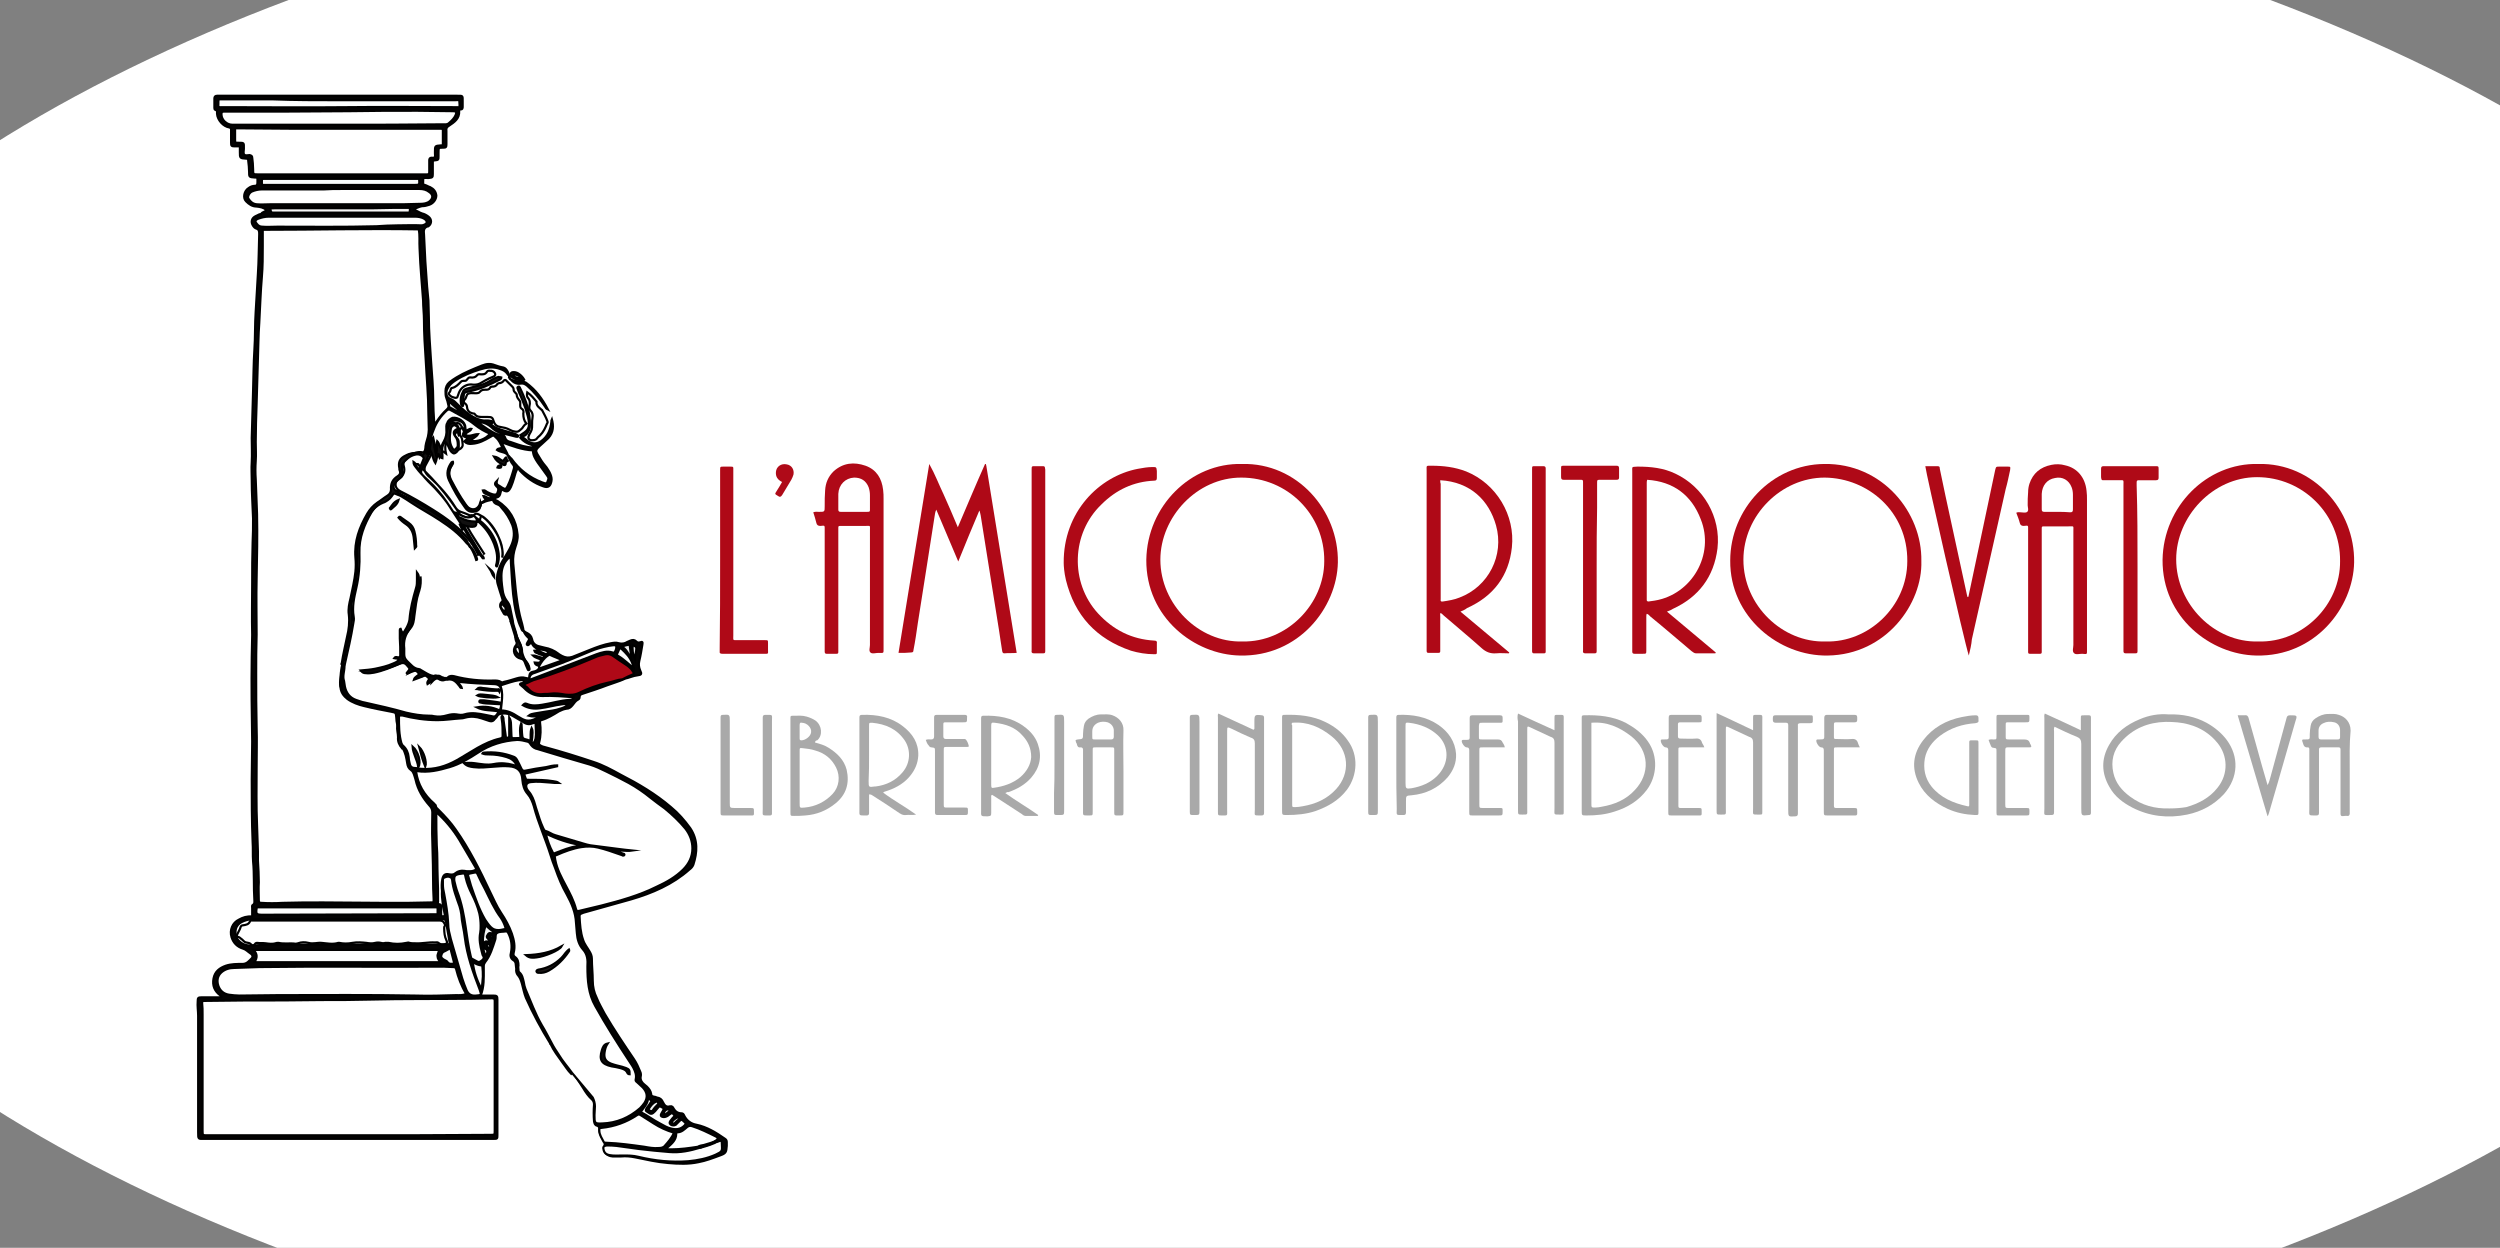 <?xml version="1.0" encoding="utf-8"?>
<!-- Generator: Adobe Illustrator 22.0.1, SVG Export Plug-In . SVG Version: 6.00 Build 0)  -->
<svg version="1.1" id="Livello_1" xmlns="http://www.w3.org/2000/svg" xmlns:xlink="http://www.w3.org/1999/xlink" x="0px" y="0px"
	 viewBox="0 0 569 284" style="enable-background:new 0 0 569 284;" xml:space="preserve">
<rect x="0" y="0" width="569" height="284" fill="#808080" stroke="none"/>
<style type="text/css">
	.st0{fill:#FFFFFF;}
	.st1{fill:#040303;stroke:#000000;stroke-width:0.5;stroke-miterlimit:10;}
	.st2{fill:#AF0917;}
	.st3{fill:#AF0A17;}
	.st4{fill:#A9A9A9;}
	.st5{fill:#FFFFFF;stroke:#000000;stroke-width:0.5;stroke-miterlimit:10;}
	.st6{fill:#AF0A18;}
	.st7{fill:#1A1515;stroke:#000000;stroke-width:0.5;stroke-miterlimit:10;}
	.st8{fill:#262525;stroke:#000000;stroke-width:0.5;stroke-miterlimit:10;}
	.st9{fill:#443F3F;stroke:#000000;stroke-width:0.5;stroke-miterlimit:10;}
	.st10{fill:#1F1616;stroke:#000000;stroke-width:0.5;stroke-miterlimit:10;}
	.st11{fill:#929F9F;stroke:#000000;stroke-width:0.5;stroke-miterlimit:10;}
	.st12{fill:#FEFFFF;stroke:#000000;stroke-width:0.5;stroke-miterlimit:10;}
	.st13{fill:#AF0917;stroke:#000000;stroke-width:0.5;stroke-miterlimit:10;}
	.st14{fill:#FDFEFE;stroke:#000000;stroke-width:0.5;stroke-miterlimit:10;}
	.st15{fill:#FEFEFE;stroke:#000000;stroke-width:0.5;stroke-miterlimit:10;}
	.st16{fill:#111010;stroke:#000000;stroke-width:0.5;stroke-miterlimit:10;}
	.st17{fill:#FCFDFD;stroke:#000000;stroke-width:0.5;stroke-miterlimit:10;}
	.st18{fill:#F9FCFC;stroke:#000000;stroke-width:0.5;stroke-miterlimit:10;}
	.st19{fill:#F6F5F5;stroke:#000000;stroke-width:0.5;stroke-miterlimit:10;}
	.st20{fill:#0A0808;stroke:#000000;stroke-width:0.5;stroke-miterlimit:10;}
	.st21{fill:#FDFDFD;stroke:#000000;stroke-width:0.5;stroke-miterlimit:10;}
	.st22{fill:#FCFCFC;stroke:#000000;stroke-width:0.5;stroke-miterlimit:10;}
	.st23{fill:#FBFCFC;stroke:#000000;stroke-width:0.5;stroke-miterlimit:10;}
	.st24{fill:#F3F4F4;stroke:#000000;stroke-width:0.5;stroke-miterlimit:10;}
	.st25{fill:#F9FAFA;stroke:#000000;stroke-width:0.5;stroke-miterlimit:10;}
	.st26{fill:#373737;stroke:#000000;stroke-width:0.5;stroke-miterlimit:10;}
	.st27{fill:#EBECEC;stroke:#000000;stroke-width:0.5;stroke-miterlimit:10;}
	.st28{fill:#EFF2F2;stroke:#000000;stroke-width:0.5;stroke-miterlimit:10;}
	.st29{fill:#443E3E;stroke:#000000;stroke-width:0.5;stroke-miterlimit:10;}
	.st30{fill:#E0E4E4;stroke:#000000;stroke-width:0.5;stroke-miterlimit:10;}
	.st31{fill:#E9EAEA;stroke:#000000;stroke-width:0.5;stroke-miterlimit:10;}
	.st32{fill:#4F4F4F;stroke:#000000;stroke-width:0.5;stroke-miterlimit:10;}
	.st33{fill:#4D4040;stroke:#000000;stroke-width:0.5;stroke-miterlimit:10;}
	.st34{fill:#E9ECEC;stroke:#000000;stroke-width:0.5;stroke-miterlimit:10;}
	.st35{fill:#636262;stroke:#000000;stroke-width:0.5;stroke-miterlimit:10;}
	.st36{fill:#E8EBEB;stroke:#000000;stroke-width:0.5;stroke-miterlimit:10;}
	.st37{fill:#E3E4E4;stroke:#000000;stroke-width:0.5;stroke-miterlimit:10;}
	.st38{fill:#D5D5D5;stroke:#000000;stroke-width:0.5;stroke-miterlimit:10;}
	.st39{fill:#C8D1D1;stroke:#000000;stroke-width:0.5;stroke-miterlimit:10;}
	.st40{fill:#FEFEFE;}
	.st41{fill:#D1DCDC;stroke:#000000;stroke-width:0.5;stroke-miterlimit:10;}
	.st42{fill:#0E0C0C;stroke:#000000;stroke-width:0.5;stroke-miterlimit:10;}
	.st43{fill:#1D1919;stroke:#000000;stroke-width:0.5;stroke-miterlimit:10;}
	.st44{fill:#130E0E;stroke:#000000;stroke-width:0.5;stroke-miterlimit:10;}
	.st45{fill:#151414;stroke:#000000;stroke-width:0.5;stroke-miterlimit:10;}
	.st46{fill:#161414;stroke:#000000;stroke-width:0.5;stroke-miterlimit:10;}
	.st47{fill:#161212;stroke:#000000;stroke-width:0.5;stroke-miterlimit:10;}
	.st48{fill:#565353;stroke:#000000;stroke-width:0.5;stroke-miterlimit:10;}
	.st49{fill:#2B1F1F;stroke:#000000;stroke-width:0.5;stroke-miterlimit:10;}
	.st50{fill:#282626;stroke:#000000;stroke-width:0.5;stroke-miterlimit:10;}
	.st51{fill:#727070;stroke:#000000;stroke-width:0.5;stroke-miterlimit:10;}
	.st52{fill:#626060;stroke:#000000;stroke-width:0.5;stroke-miterlimit:10;}
	.st53{fill:#302323;stroke:#000000;stroke-width:0.5;stroke-miterlimit:10;}
	.st54{fill:#191818;stroke:#000000;stroke-width:0.5;stroke-miterlimit:10;}
	.st55{fill:#222121;stroke:#000000;stroke-width:0.5;stroke-miterlimit:10;}
	.st56{fill:#F6F8F8;stroke:#000000;stroke-width:0.5;stroke-miterlimit:10;}
	.st57{fill:#F0F1F1;stroke:#000000;stroke-width:0.5;stroke-miterlimit:10;}
</style>
<g>
	<g>
		<ellipse class="st0" cx="291.2" cy="142.5" rx="369.1" ry="180"/>
		<path class="st1" d="M125.3,237.6c-2.1-3.4-4-6.9-5.6-10.5c-0.4-1-0.6-2.1-0.9-3.2c-0.2-0.7-0.4-1.3-0.8-1.8
			c-0.4-0.4-0.6-1-0.5-1.6c0-0.3-0.1-0.6-0.1-0.9c0-0.5-0.2-0.9-0.6-1.1c-0.6-0.4-0.7-1-0.5-1.7c0.3-1.5,0.1-3-0.6-4.4
			c-0.2-0.3-0.3-0.5-0.7-0.4c-0.6,0.1-1.3,0-1.8,0.3c-0.6,0.3-0.3,1.1-0.5,1.6c-0.6,1.8-1.1,3.6-2.3,5.1c-0.2,0.3-0.3,0.5-0.3,0.9
			c0,0.2,0,0.4,0,0.7c0,2,0.1,4-0.7,6c1,0,1.9,0,2.8,0c0.9,0,1,0.1,1,0.9c0,10.3,0,20.5,0,30.8c0,0.9,0,0.9-0.9,0.9
			c-2.5,0-4.9,0-7.4,0c-19.4,0-38.9,0-58.3,0c-1.5,0-1.5,0.2-1.5-1.5c0-8.8,0-17.6,0-26.5c0-1.1-0.2-2.2-0.1-3.3
			c0-0.8,0.1-0.9,0.9-0.9c1.5,0,3,0,4.5,0c0.1-0.2-0.1-0.3-0.2-0.4c-1.4-1-1.9-2.3-1.6-3.9c0.3-1.6,1.4-2.4,2.8-2.9
			c1.2-0.4,2.5-0.4,3.8-0.4c1,0,1.5-0.7,2.1-1.3c0.3-0.3,0.2-0.8-0.3-1.1c-0.6-0.4-1-0.9-1.7-1.1c-1.3-0.4-2.2-1.3-2.6-2.6
			c-0.5-1.6,0.2-3.3,1.7-4c0.9-0.5,1.8-0.8,3-0.7c0-0.7,0-1.3,0-1.9c0-0.2-0.1-0.6,0.1-0.7c0.5-0.3,0.4-0.7,0.4-1.1
			c-0.2-2.9,0-5.9-0.3-8.9c-0.1-1.4,0-2.9-0.1-4.3c-0.2-4.8-0.2-9.6-0.2-14.3c0-2.9,0.1-5.7,0.1-8.6c-0.1-6.4-0.2-12.8-0.1-19.2
			c0-1.7,0.1-3.4,0.1-5.1c-0.1-4,0-7.9,0-11.9c0-3,0-6,0.1-9.1c0.1-1.8,0.1-3.7,0.1-5.5c-0.1-2.9-0.3-5.7-0.3-8.6
			c0-1.4-0.1-2.8,0-4.2c0.1-1.8,0-3.7,0-5.5c0.1-3.6,0.2-7.1,0.3-10.7c0.1-3.1,0.1-6.2,0.3-9.3c0.2-2.9,0.1-5.9,0.3-8.8
			c0.2-2.8,0.3-5.6,0.5-8.5c0.2-3,0.2-6.1,0.3-9.1c0-0.6,0-1.1-0.7-1.3c-0.3-0.1-0.6-0.4-0.8-0.8c-0.4-0.7-0.2-1.5,0.5-1.9
			c0.3-0.2,0.7-0.3,1-0.5c0.2-0.1,0.4,0,0.5-0.2c0.3-0.4,0.8-0.3,1.1-0.8c-0.6-0.6-1.4-0.7-2.2-0.8c-1,0-1.7-0.5-2.4-1.2
			c-0.8-0.8-0.4-2.4,0.6-3c0.4-0.3,0.9-0.5,1.4-0.5c0.5,0,0.6-0.3,0.6-0.8c0-0.2,0-0.4,0-0.7c0-0.3-0.1-0.4-0.4-0.4
			c-0.1,0-0.1,0-0.2,0c-1.3-0.1-1.3-0.1-1.3-1.3c0-0.8-0.1-1.7-0.2-2.5c0-0.4-0.1-0.5-0.5-0.5c-1.4-0.1-1.4-0.1-1.4-1.5
			c0-0.4,0-0.8,0-1.3c-0.4,0-0.8,0-1.2,0c-0.7,0-0.8-0.1-0.8-0.8c0-1,0-2,0-3c0-0.3-0.1-0.4-0.4-0.5c-1.4-0.2-2.7-1.7-2.8-3.1
			c0-0.4,0.1-0.8-0.4-0.9c-0.2-0.1-0.2-0.3-0.2-0.5c0-0.7,0-1.4,0-2.1c0-0.4,0.2-0.6,0.6-0.6c0.2,0,0.4,0,0.7,0c18,0,35.9,0,53.9,0
			c1.4,0,1.3-0.1,1.3,1.3c0,0.4,0,0.8,0,1.1c0,0.4,0,0.7-0.5,0.7c-0.3,0-0.3,0.2-0.3,0.4c0.1,1.7-1.1,2.5-2.3,3.3
			c-0.5,0.3-0.7,0.6-0.6,1.2c0,1,0,2,0,3c0,0.7-0.1,0.8-0.7,0.8c-1.1,0-1.1,0-1.1,1.2c0,0.2,0,0.4,0,0.7c0,0.9,0,0.9-0.9,1
			c-0.4,0-0.4,0.2-0.4,0.5c0,0.9,0,1.7,0,2.6c0,0.8-0.1,0.8-0.9,0.9c-0.1,0-0.2,0-0.3,0c-1,0-1-0.2-1,1.1c0,0.3,0,0.4,0.4,0.5
			c0.4,0.1,0.8,0.4,1.2,0.5c0.8,0.4,1.3,1,1.4,1.9c0,0.9-0.7,1.8-1.6,2.1c-0.4,0.1-0.9,0.3-1.3,0.3c-0.8,0-1.4,0.4-2,0.6
			c-0.1,0-0.1,0.1-0.2,0.3c0.7,0.1,1.2,0.6,1.9,0.8c0.5,0.1,1,0.4,1.4,0.7c0.8,0.6,0.8,1.6,0,2.2c0,0-0.1,0-0.1,0
			c-1,0.3-1,1-0.9,1.9c0.1,2,0.2,4.1,0.3,6.1c0.1,1.9,0.3,3.8,0.4,5.7c0.1,1.1,0.2,2.1,0.3,3.2c0,1.2,0.1,2.4,0.1,3.7
			c0,3.4,0.3,6.7,0.5,10.1c0.2,3,0.5,6,0.5,9c0,1.5,0.1,3.1,0.2,4.6c0,0.2,0.1,0.4,0.1,0.6c0.3,0.1,0.3-0.2,0.4-0.3
			c0.7-1.1,1.5-2.1,2.4-2.9c0.4-0.4,0.5-0.7,0.3-1.2c-0.1-0.5-0.2-0.9-0.4-1.4c-0.2-0.5-0.2-1-0.2-1.6c0-0.8,0.3-1.5,0.9-2
			c0.5-0.4,1.1-0.8,1.6-1.1c1.8-1.1,3.8-1.9,5.8-2.7c1-0.4,1.9-0.5,2.9-0.1c0.6,0.2,1.1,0.4,1.7,0.5c0.7,0.1,1,0.5,1.3,1.1
			c0.2,0.3,0.1,0.8,0.6,0.9c0,0,0,0.1-0.1,0.1c0,0,0-0.1,0.1-0.1c-0.1,0-0.2,0.2-0.3,0c-0.1-0.2-0.3-0.3-0.4-0.5
			c-0.4-0.6-1-0.9-1.6-1.1c-1.6-0.6-3.1-0.4-4.7,0.1c-1.9,0.6-3.7,1.3-5.4,2.4c-0.6,0.4-1.2,0.8-1.6,1.4c-0.3,0.4-0.6,0.9-0.6,1.4
			c0,0.8,0.2,1.2,0.9,1.5c0.6,0.2,1,0.6,1.4,1c1.3,1.3,2.7,2.6,4.4,3.4c0.7,0.3,1.5,0.6,2.3,0.5c0.3,0,0.7,0,1,0.1
			c0.2,0,0.4,0,0.5,0.3c0.1,0.3-0.4,0.2-0.4,0.4c0.6,0.7,1.5,1,2.3,1.3c0.9,0.3,1.8,0.5,2.7,0.8c0.5,0.1,0.9,0.3,1.3,0.6
			c-0.1,0.3-0.3,0.2-0.5,0.2c-1.2-0.3-2.4-0.6-3.6-0.9c-0.8-0.2-1.5-0.7-2.1-1.3c-0.7-0.6-1.5-1-2.4-1.1c-0.9-0.1-1.5-0.8-2.3-1
			c0.6,0.4,1.4,0.5,1.9,1.2c0.9,0.6,1.8,1.3,2.7,1.8c0.8,0.5,1.6,0.9,2.5,0.9c0.4,0,0.7,0.3,0.8,0.7c0.2,0.6,0.7,0.8,1.2,0.9
			c1.2,0.4,2.4,0.9,3.7,1.1c0.6,0.1,1.2,0.3,2-0.2c-1.4-0.3-2.6-0.8-3.5-1.9c0.2-0.3,0.4-0.1,0.6,0c0.4,0.2,0.7,0.5,1.1,0.8
			c1,0.7,2.1,0.7,3.1,0c1.5-1.1,2.1-2.6,2.3-4.4c0-0.2,0-0.4,0.1-0.6c0.4,1.5,0.4,3-0.8,4.3c-0.4,0.4-0.9,0.8-1.3,1.2
			c-1.9,1.7-1.8,1.5-0.5,3.6c0.4,0.7,0.9,1.3,1.4,1.9c0.3,0.5,0.7,1,0.9,1.6c0.2,0.5,0.3,1,0.2,1.5c-0.2,1.1-0.7,1.6-1.8,1.2
			c-2.1-0.7-3.9-2-5.4-3.6c-0.1-0.2-0.2-0.4-0.5-0.5c-0.4,0.7-0.6,1.4-0.8,2.2c-0.2,0.7-0.4,1.3-0.7,2c-0.6,1.2-0.9,1.3-2.1,0.6
			c-0.2,0.2-0.2,0.5-0.3,0.8c-0.1,0.5-0.3,0.9-0.8,1c-0.2,0-0.4,0.2-0.4,0.4c0,0.3,0.3,0.3,0.5,0.4c2.8,1.8,4.3,4.4,4.6,7.7
			c0.1,1-0.2,1.9-0.5,2.8c-0.4,1.2-0.6,2.4-0.5,3.7c0.4,3.9,0.6,7.9,1.5,11.8c0.3,1.3,0.8,2.6,0.9,4c-0.7,0-0.8-0.7-1-1.1
			c-0.9-2-1.2-4.2-1.5-6.3c-0.3-2.7-0.5-5.4-0.6-8.2c0-0.3,0-0.6-0.2-0.9c-1.2,1.4-1.6,3-1.5,4.8c0.1,1.8,0.5,3.6,1.5,5.2
			c0.7,1.1,0.9,2.5,0.9,3.8c0,0.2-0.1,0.3-0.3,0.3c-0.6-1-1.8-1.4-2.4-2.5c-0.3-0.6-0.5-1.2-0.2-1.8c0.2-0.4,0.2-0.8,0-1.2
			c-0.2-0.6-0.3-1.2-0.6-1.8c-1-2.4-0.3-4.6,0.9-6.6c0.4-0.8,0.9-1.5,1.3-2.3c2.1-3.6,0.8-8-2.7-10.3c-1.2-0.8-2.1-0.5-3.1-0.2
			c-0.1,0-0.2-0.1-0.2-0.2c0.1-0.5,0.8-0.9,0.5-1.6c-0.1-0.1,0.3-0.2,0.5-0.2c0.3,0,0.6,0.2,1.1,0.3c-0.6-0.4-1.1-0.4-1.4-0.8
			c-0.2-0.2-0.4-0.4-0.2-0.7c0.2-0.3,0.4-0.2,0.7-0.1c0.4,0.2,0.8,0.5,1.3,0.6c0.4,0.1,0.9,0.3,1.2-0.2c0.3-0.4,0.2-0.8-0.1-1.1
			c-0.2-0.2-0.3-0.5-0.3-0.8c0-0.3,0-0.5,0.3-0.6c0.3-0.1,0.4,0.2,0.5,0.3c0.1,0.2,0.2,0.3,0.3,0.4c1,0.9,1.5,0.8,2-0.4
			c0.2-0.5,0.5-1.1,0.7-1.7c0.5-1.1,0.6-2.2-0.3-3.3c-0.3-0.3-0.6-0.8-0.4-1.3c0.6-0.1,0.7,0.4,0.9,0.6c1.7,2.4,3.9,4.3,6.7,5.3
			c0.4,0.1,0.8,0.4,1.1,0c0.3-0.4,0.2-0.8,0-1.2c-0.6-0.9-1.2-1.7-1.8-2.5c-0.3-0.4-0.6-0.8-0.7-1.2c-0.3-1.5-1.3-2-2.7-2.2
			c-1.4-0.2-2.8-0.7-4.3-1.3c0.2,0.7,0.5,1.1,0.7,1.6c0.1,0.3,0.5,0.6,0.2,0.9c-0.8-0.1-1.4-0.5-2.2-0.8c-0.5-0.2-0.4-0.6,0-0.8
			c0.5-0.2,0.4-0.5,0.2-0.9c-0.2-0.3-0.3-0.5-0.5-0.8c-0.7-0.9-0.8-0.9-1.9-0.3c-1.2,0.6-2.4,1.2-3.7,1.3c-0.5,0.1-0.9,0-1.3-0.2
			c-0.2-0.1-0.5-0.2-0.5-0.3c0.2-0.9-1.1-1.6-0.5-2.6c0.4-0.8,0.2-1.5-0.3-1.9c-0.7-0.5-1.8-0.4-2.4,0.1c-0.2,0.2-0.3,0.4-0.6,0.5
			c-0.3-0.1-0.3-0.3-0.3-0.5c0.4-1.1,1.6-1.7,2.7-1.3c1,0.4,1.8,1,2,2.1c0.1,0.4,0.2,0.7,0.6,0.4c0.2-0.1,0.5-0.1,0.6,0.1
			c0.1,0.3-0.1,0.4-0.3,0.5c-0.2,0.2-0.4,0.3-0.6,0.6c0.5,0.1,1,0,1.4-0.1c0.3-0.1,0.7-0.3,0.9,0.1c0.2,0.4-0.2,0.6-0.5,0.8
			c-0.2,0.2-0.4,0.2-0.6,0.5c0.7,0.2,2.6-0.4,3-0.9c0.2-0.3,0-0.4-0.2-0.5c-2.7-1.5-5-3.5-7.8-4.8c-0.6-0.3-1-0.3-1.6,0.2
			c-1.7,1.6-2.5,3.6-3.1,5.8c-0.2,0.8-0.5,1.7-0.7,2.5c-0.1,0.3-0.1,0.7-0.6,0.5c-0.2-0.1-0.2-0.3-0.3-0.6c-0.1-0.7,0-1.4,0.3-2
			c0.6-1.6,0.5-3.3,0.4-5c-0.1-1.4-0.1-2.7-0.1-4.1c0-2.7-0.4-5.3-0.5-8c-0.1-2.4-0.4-4.9-0.4-7.3c-0.1-4.4-0.4-8.8-0.6-13.2
			c-0.2-2.8-0.4-5.5-0.4-8.3c0-0.2,0-0.4,0-0.6c-0.1-1.1-0.2-1.2-1.4-1.2c-6.9,0-13.8-0.1-20.7,0c-4.1,0.1-8.1,0.1-12.2,0.1
			c-0.6,0-0.9,0.2-0.8,0.8c0,0.9,0,1.8,0,2.7c0,3.3-0.3,6.7-0.5,10c-0.1,2.6-0.3,5.2-0.4,7.7c-0.1,3.4-0.2,6.7-0.3,10.1
			c-0.2,5.1-0.3,10.1-0.5,15.2c-0.1,3.5-0.1,7,0.1,10.5c0.1,3.1,0.3,6.3,0.3,9.4c0,3,0.1,6,0,9.1c-0.4,11.3-0.1,22.6-0.2,33.9
			c0,3,0.3,6.1,0.2,9.2c-0.2,4.6-0.3,9.3-0.1,13.9c0.1,4.5,0.2,9,0.5,13.5c0.1,1.7,0,3.4,0,5.1c0,1.1,0.1,1.2,1.2,1.4
			c0.9,0.1,1.8,0.2,2.7,0c1.5-0.2,3-0.1,4.4-0.1c9.7,0,19.5,0,29.2,0c1.7,0,1.9-0.1,1.7-1.8c-0.2-1.6-0.1-3.2-0.2-4.8
			c0-4.5-0.3-9.1-0.2-13.6c0-0.6-0.2-1.2-0.6-1.6c-1.5-1.7-2.6-3.5-3.1-5.7c-0.2-0.9-0.6-1.8-1.3-2.5c-0.3-0.3-0.5-0.7-0.6-1.2
			c-0.2-1.2-0.5-2.5-1-3.6c0-0.2,0-0.3,0.2-0.4c0.9,0.1,1.1,0.9,1.4,1.6c0.3,0.6,0.3,1.3,0.4,1.9c0.1,0.9,0.6,1.3,1.5,1.4
			c3.3,0.5,6.2-0.2,9.1-1.8c1.6-0.9,3-1.9,4.6-2.8c1.5-0.8,3-1.7,4.6-2.1c0.7-0.2,1.1-0.6,1-1.4c-0.1-1,0-2-0.2-2.9
			c-0.1-0.3-0.1-0.6,0.2-0.7c0.4-0.1,0.5,0.3,0.6,0.6c0.2,1,0.3,2,0.4,3c0,0.2,0,0.5,0.3,0.8c0.3-0.9,0.1-1.7,0.1-2.5
			c0-0.2-0.1-0.4-0.1-0.7c0-0.4-0.2-1.1,0.3-1.2c0.5-0.1,0.6,0.7,0.6,1.1c0.1,0.9,0,1.8,0.2,2.7c0.1,0.6,0.4,0.8,1,0.7
			c0.6-0.1,0.5-0.5,0.5-0.8c0-0.6-0.1-1.3,0-1.9c0-0.2,0.1-0.5,0.4-0.5c0.3,0,0.3,0.2,0.4,0.5c0.1,0.5,0,1.1,0.1,1.6
			c0,0.4,0,0.8,0.3,1.1c0.2,0.3,0.5,0.4,0.8,0.3c0.3-0.1,0.2-0.4,0.3-0.6c0-0.4,0-0.8,0.2-1.1c0.1-0.2,0.1-0.6,0.4-0.5
			c0.3,0,0.4,0.3,0.5,0.6c0.1,0.5,0,1,0,1.5c0,0.2-0.1,0.4,0,0.6c0.6-1.1,0.3-2.2,0.2-3.3c0-0.4-0.4-0.4-0.7-0.3
			c-0.8,0.2-1.5-0.1-2.1-0.5c-0.8-0.5-1.6-0.9-2.4-1.4c-0.6-0.3-1.2-0.5-1.8-0.5c-0.7,0-1.1,0.2-1.5,0.7c-0.7,1-1.2,1.1-2.3,0.7
			c-1.9-0.7-3.8-0.7-5.7-0.4c-4.6,0.6-9.2,0.7-13.7-0.6c-0.7-0.1-0.5,0.4-0.5,0.7c-0.1,0.5,0.3,1.1-0.5,1.3
			c-0.3-0.4-0.4-0.9-0.4-1.4c0-0.8-0.4-1.1-1.1-1.2c-2.4-0.5-4.8-0.9-7.2-1.6c-1.1-0.3-2.1-0.7-3-1.5c-0.8-0.7-1.4-1.6-1.4-2.8
			c0.1-0.4-0.2-1,0.4-1.3c0.4,0.3,0.4,0.8,0.5,1.2c0.3,1.4,1.1,2.4,2.4,2.9c1,0.4,2,0.7,3,0.9c2.9,0.6,5.8,1.3,8.6,2.1
			c2.4,0.7,4.8,0.6,7.2,0.9c0.1,0,0.1,0,0.2,0c2.1-0.6,4.4-0.2,6.5-0.6c1.1-0.2,2.1,0,3.2,0.2c0.7,0.1,1.5,0.3,2.2,0.3
			c0.3,0,0.7-0.1,0.7-0.4c0-0.4-0.4-0.3-0.6-0.3c-0.9,0-1.7-0.2-2.5-0.3c-0.3,0-0.6-0.1-0.8-0.2c-0.3-0.1-0.6-0.2-0.5-0.6
			c0.1-0.3,0.4-0.3,0.6-0.3c1.2-0.1,2.4,0.1,3.5,0.4c0.1,0,0.2,0.1,0.4,0.1c0.2,0.1,0.4,0.2,0.6,0c0.1-0.1,0.1-0.2,0.1-0.4
			c-0.1-0.3-0.3-0.3-0.6-0.3c-0.9,0-1.8-0.2-2.6-0.2c-0.4,0-0.8-0.1-1.1-0.3c-0.2-0.1-0.3-0.2-0.3-0.4c0-0.3,0.2-0.4,0.4-0.5
			c0.4-0.1,0.9-0.1,1.3,0c0.8,0.1,1.6,0.2,2.4,0.3c0.6,0.1,0.9-0.1,0.9-0.8c0-0.4,0-0.9,0-1.3c0-0.2,0-0.5-0.2-0.7
			c-0.3-0.9-1.1-1.1-1.9-1.1c-1.6,0-3.2-0.1-4.8-0.2c-0.7,0-1.5-0.2-2.2-0.2c0,0.4,0.6,0.8,0.2,1c-0.4,0.3-0.7-0.3-0.9-0.6
			c-0.6-0.8-1.4-1.1-2.3-1.2c-0.1-0.1-0.1-0.1-0.1-0.2c0.3-0.8,1-0.7,1.6-0.5c1.4,0.4,2.9,0.6,4.4,0.8c1.4,0.2,2.9,0.1,4.3,0.2
			c0.7,0,1.4,0,2.1,0.2c0.4,0.1,0.7,0,1.1-0.1c0.9-0.3,1.9-0.5,2.8-0.8c0.2-0.1,0.4-0.2,0.6-0.1c0.9,0.1,1.6,0.2,1.9-1
			c0.1-0.4,0.8-0.3,1.2-0.5c0.7-0.3,0.7-0.5,0.2-1c-0.2-0.2-0.3-0.3-0.3-0.6c0.1-0.3,0.3-0.3,0.5-0.3c0.2,0,0.4,0,0.5-0.2
			c-0.2-0.4-0.6-0.4-0.9-0.6c-0.2-0.2-0.4-0.3-0.3-0.5c0.1-0.2,0.3-0.2,0.5-0.1c0.4,0,0.7,0.3,1.2,0.3c-0.4-0.3-0.9-0.3-1.3-0.7
			c-0.2-0.1-0.3-0.3-0.3-0.6c0.1-0.2,0.3-0.2,0.6-0.2c0.4,0,0.7,0.2,1.1,0.3c0.3,0.1,0.5,0.3,0.9,0.3c-0.3-0.3-0.7-0.3-1-0.3
			c-0.8-0.2-1.6-0.3-2-1.1c-0.2-0.4-0.5-0.3-0.8-0.2c-0.5,0.1-0.8-0.2-0.5-0.6c0.4-0.8,0.1-1.3-0.4-1.8c-0.2-0.2-0.4-0.4-0.2-0.8
			c0.3,0.2,0.5,0.4,0.8,0.5c0.5,0.3,0.9,0.6,1.1,1.4c0.1,0.7,0.6,1.4,1.6,1.6c0.4,0.1,0.8,0.2,1.2,0.3c1.2,0.2,2.3,0.7,3.2,1.4
			c0.2,0.2,0.5,0.3,0.8,0.5c0.8,0.4,1.5,0.5,2.4,0.2c1.3-0.5,2.7-1.1,4-1.6c1.5-0.6,3.1-1.2,4.8-1.5c0.6-0.1,1.1-0.2,1.7,0
			c0.7,0.2,1.4,0.1,2-0.3c0.2-0.1,0.5-0.2,0.7-0.3c0.5-0.2,0.9-0.2,1.3,0.2c0.3,0.3,0.5,0.3,0.9,0.2c0.5-0.2,0.6-0.1,0.5,0.5
			c-0.2,1.2-0.4,2.5-0.7,3.7c-0.2,0.8-0.1,1.5,0.2,2.2c0.4,0.8,0.3,1-0.6,1.1c-1,0.1-2,0.6-3,0.8c0.2-0.7,0.9-0.7,1.4-0.9
			c0.9-0.5,1-0.6,0.3-1.3c-1.2-1.2-2.8-2.1-4.2-3c-0.4-0.3-0.9-0.2-1.4-0.1c-0.9,0.2-1.8,0.5-2.7,0.8c-4.3,1.9-8.7,3.5-13.2,4.9
			c-0.5,0.2-1,0.3-1.5,0.6c-0.4,0.2-0.4,0.4-0.1,0.7c0.8,0.9,1.7,1.4,3,1.4c2.1-0.1,4.3-0.2,6.4,0.2c1.1,0.2,2.2-0.3,3.1-0.8
			c2.6-1.4,5.5-1.7,8.2-2.6c0.3-0.1,0.6-0.1,0.8,0.1c-1.3,0.6-2.8,1-4.1,1.5c-1.8,0.7-3.7,1.3-5.5,1.9c-0.4,0.1-0.7,0.3-0.7,0.8
			c0,0.2-0.1,0.4-0.3,0.5c-0.6,0.3-0.9,0.8-1.3,1.3c-0.4,0.5-0.8,0.8-1.4,0.8c-0.6,0.1-1.1,0.3-1.7,0.6c-1.3,0.8-2.6,1.6-4,2
			c-0.3,0.1-0.3,0.2-0.3,0.5c0.2,1.5,0.2,3.1-0.2,4.6c-0.1,0.3,0,0.5,0.2,0.6c0.4,0.3,0.9,0.4,1.3,0.5c3.7,1,7.2,2.1,10.8,3.3
			c2.2,0.7,4.2,1.8,6.2,2.9c4.1,2.1,8,4.4,11.5,7.4c1.7,1.4,3.1,3,4.4,4.8c1.8,2.7,1.6,5.5,0.7,8.3c-0.2,0.5-0.5,0.8-0.9,1.1
			c-3.8,3.4-8.5,5.4-13.3,6.8c-3.6,1-7.1,2-10.7,3c-0.2,0.1-0.4,0.1-0.5,0.2c-0.4,0.1-0.5,0.3-0.5,0.7c0.1,1.8,0.2,3.6,0.8,5.3
			c0.3,1,1,1.8,1.5,2.7c0.3,0.5,0.5,1,0.5,1.6c0,1.7,0.2,3.3,0.2,5c0,1.4,0.3,2.7,0.9,3.9c0.5,1.3,1.2,2.4,1.8,3.6
			c2.1,3.6,4.4,7,6.7,10.4c0.6,0.9,1,1.8,1.4,2.8c0.2,0.4,0.2,0.8,0.1,1.2c-0.1,0.7,0.3,1.3,0.8,1.7c0.2,0.2,0.4,0.3,0.6,0.5
			c0.5,0.5,0.9,1,1,1.7c0,0.4,0.2,0.5,0.6,0.6c0.2,0,0.5,0.1,0.7,0.2c0.7,0.1,1.1,0.4,1.4,1.1c0.3,0.6,0.7,1.2,1.6,0.9
			c0.4-0.1,0.7,0.2,0.8,0.5c0.4,0.7,1,1.1,1.8,1.1c0.3,0,0.5,0.2,0.6,0.5c0.6,1.2,1.6,1.9,2.8,2.1c2.4,0.5,4.5,1.8,6.5,3.2
			c0.3,0.2,0.4,0.4,0.4,0.8c0,0.3,0,0.6,0,0.8c-0.1,1.5-0.2,1.7-1.6,2.2c-1.6,0.6-3.2,1.2-4.8,1.5c-2.3,0.5-4.6,0.4-6.9,0.2
			c-2.6-0.2-5.1-0.8-7.6-1.3c-1-0.2-2.1-0.3-3.1-0.2c-0.7,0-1.3,0-2,0c-1.3-0.1-2.1-1-1.8-2.3c0.1-0.7,0-1.2-0.4-1.7
			c-0.5-0.7-0.8-1.4-0.8-2.3c0-0.4-0.2-0.6-0.5-0.7c-0.5-0.1-0.6-0.5-0.7-1c-0.1-1.3-0.1-2.5,0-3.8c0-0.4-0.1-0.8-0.4-1.1
			c-0.9-0.8-1.5-1.7-2.1-2.7c-0.7-1.1-1.5-2.3-2.2-3.4c0-0.2,0.1-0.3,0.2-0.3c0.3,0,0.5,0.3,0.7,0.5c1.3,1.6,2.6,3.2,3.8,4.9
			c0.6,0.8,0.9,1.7,0.8,2.7c0,0.8,0,1.6,0,2.4c0,0.7,0.3,1,1,1c0.9,0.1,1.7-0.1,2.5-0.2c2.4-0.5,4.5-1.5,6.4-3.1
			c0.6-0.5,1-1.2,1.3-1.9c0.3-0.8,0.1-1.6-0.5-2.3c-0.3-0.4-0.7-0.7-1.1-1.1c-0.5-0.5-0.8-1-0.7-1.8c0.1-1.2-0.5-2.1-1.1-3
			c-2.6-3.8-5-7.7-7.3-11.7c-1.5-2.5-2.4-5.2-2.5-8.2c0-1-0.1-1.9,0-2.9c0.1-0.9-0.1-1.8-0.7-2.5c-1.5-1.8-1.9-4-2-6.3
			c-0.1-1.8-0.4-3.6-1.3-5.3c-2.1-3.8-3.6-7.8-4.9-11.9c-1.1-3.3-2.5-6.5-3.4-9.9c-0.3-1-0.7-1.9-1.4-2.7c-0.7-0.9-1.1-1.9-1.2-3.1
			c-0.1-2-1.2-3-3.2-3c-2.4-0.1-4.8,0.3-7.3,0.2c-0.7,0-1.4-0.1-2.1-0.5c-0.2-0.1-0.5-0.3-0.4-0.6c0.1-0.3,0.4-0.3,0.6-0.4
			c0.9-0.1,1.8,0.1,2.6,0.2c1.3,0.2,2.6,0.2,3.9,0c1.4-0.2,2.9-0.2,4.5,0.4c-0.7-1-1.6-1.4-2.5-1.6c-1.2-0.3-2.5-0.5-3.7-0.5
			c-0.5,0-1.2,0-1.2-0.5c0-0.5,0.7-0.5,1.2-0.5c1.8,0,3.6,0.2,5.3,0.8c0.9,0.3,1.5,0.8,1.9,1.6c0.1,0.3,0.2,0.5,0.4,0.8
			c0.6,1.2,0.6,1.2,2,1c1.9-0.3,3.7-0.6,5.6-0.9c0.3,0,0.7-0.2,0.8,0.2c0.1,0.4-0.4,0.5-0.7,0.5c-1.7,0.4-3.5,0.8-5.3,1.2
			c-0.4,0.1-1.1,0-1.1,0.6c0,0.7,0.7,0.7,1.2,0.7c1.8,0,3.5-0.1,5.3,0.3c0.4,0.1,1.1,0,1,0.6c-0.1,0.5-0.7,0.2-1.1,0.2
			c-1.7-0.1-3.4-0.3-5.1-0.2c-1.1,0.1-1.5,0.6-0.8,1.5c1.4,2,1.9,4.2,2.5,6.5c0.6,2.2,1.9,3.3,4,3.8c1.1,0.2,2.2,0.6,3.3,1
			c3.3,1.1,6.8,1.5,10.2,1.9c0.9,0.1,1.8,0.2,2.6,0.3c0.3,0.1,0.6,0,0.8,0.3c-0.7,0.5-0.7,0.5-3.5,0.1c0.4,0.1,0.8,0.2,1.2,0.4
			c0.3,0.1,0.6,0.3,0.5,0.7c-0.1,0.3-0.5,0.2-0.8,0.1c-1-0.3-2-0.5-2.9-0.9c-3.9-1.7-7.6-0.9-11.3,0.8c-0.6,0.3-0.7,0.7-0.5,1.3
			c0.5,1.9,1.3,3.7,2.3,5.5c0.9,1.6,1.7,3.2,2.2,4.9c0.2,0.6,0.5,0.8,1.1,0.6c5.7-1.4,11.5-2.7,16.9-5.3c2.2-1,4.2-2.3,6-3.9
			c2.4-2.2,2.9-5.7,1-8.4c-1.8-2.7-4.2-4.6-6.7-6.6c-3.5-2.7-7.2-4.9-11.2-6.8c-3.2-1.6-6.6-2.4-9.9-3.4c-2.1-0.6-4.2-1.3-6.2-1.9
			c-0.5-0.1-0.9-0.3-1.2-0.7c-0.9-1.3-2.3-1.4-3.6-1.3c-3.4,0.1-6.5,1.3-9.2,3.3c-3,2.1-6.4,3.3-10,3.8c-0.8,0.1-1.6,0.1-2.4,0.1
			c-0.6-0.1-0.8,0.2-0.7,0.7c0.5,2.3,1.8,4.2,3.4,5.9c2.4,2.6,4.9,5.1,6.7,8.1c2.7,4.6,5.3,9.2,7.3,14.2c0.5,1.2,1.4,2.3,2,3.4
			c0.7,1.1,1.3,2.2,1.8,3.4c0.7,1.6,1,3.3,0.8,5.1c-0.1,0.5,0,0.9,0.4,1.2c0.5,0.5,0.6,1,0.6,1.6c0,0.8,0.2,1.5,0.6,2.1
			c0.2,0.3,0.4,0.7,0.5,1.1c1.1,4.4,3.1,8.4,5.3,12.3c0.4,0.7,0.8,1.3,1,2C125.5,237.5,125.5,237.6,125.3,237.6z"/>
		<path class="st2" d="M514,105.6c12.5-0.3,22,10.5,21.8,22.4c-0.2,10.3-8.9,21.5-22.3,21.2c-10.3-0.2-21.4-8.6-21.3-21.8
			C492.4,115.2,502.3,105.3,514,105.6z"/>
		<path class="st2" d="M282.7,105.6c12.5-0.3,22,10.5,21.8,22.4c-0.2,10.3-8.9,21.5-22.3,21.2c-10.3-0.2-21.4-8.6-21.3-21.8
			C261.1,115.2,271,105.3,282.7,105.6z"/>
		<path class="st2" d="M437.3,127.7c0.3,9.7-8,21.3-21.3,21.5c-11.1,0.2-22.3-8.8-22.2-21.6c0-11.8,9.5-21.9,21.4-22
			C428.4,105.4,437.5,116.6,437.3,127.7z"/>
		<path class="st2" d="M332.4,139.2c3.8,3.2,7.4,6.2,11.1,9.3c0,0.1,0,0.1-0.1,0.2c-1,0-1.9-0.1-2.9,0c-1.3,0.1-2.3-0.3-3.3-1.2
			c-2.8-2.5-5.7-4.9-8.6-7.4c-0.2-0.2-0.4-0.4-0.7-0.6c-0.2,0.2-0.1,0.5-0.1,0.7c0,2.5,0,5,0,7.5c0,0.9,0.1,0.9-0.9,0.9
			c-0.6,0-1.1,0-1.7,0c-0.4,0-0.5-0.1-0.5-0.5c0-0.2,0-0.4,0-0.7c0-13.4,0-26.8,0-40.2c0-1.3-0.2-1.2,1.1-1.2c2.7,0,5.3,0.3,7.9,1.3
			c6.9,2.8,11.2,10,10.4,17.3c-0.7,6.5-4.2,11.1-10.2,13.8C333.4,138.8,332.9,139,332.4,139.2z"/>
		<path class="st2" d="M379.4,139.2c3.7,3.1,7.4,6.2,11.1,9.3c0,0.1,0,0.1-0.1,0.2c-1.5,0-2.9,0-4.4,0c-0.4,0-0.7-0.3-1-0.5
			c-3.1-2.6-6.2-5.3-9.4-7.9c-0.2-0.2-0.4-0.5-0.8-0.6c-0.1,0.2-0.1,0.5-0.1,0.7c0,2.5,0,5,0,7.6c0,0.8,0,0.8-0.8,0.8
			c-0.6,0-1.3,0-1.9,0c-0.4,0-0.5-0.2-0.5-0.5c0-0.2,0-0.4,0-0.7c0-13.4,0-26.8,0-40.2c0-1.3-0.2-1.1,1.2-1.2c3,0,5.9,0.3,8.6,1.6
			c6.4,3,10.4,9.9,9.6,17c-0.8,6.5-4.3,11.1-10.2,13.8C380.4,138.8,380,139,379.4,139.2z"/>
		<path class="st2" d="M204.5,148.6c2.3-14.4,4.7-28.7,7-43c1.3,2.3,2.2,4.7,3.3,7c1.1,2.4,2.1,4.8,3.2,7.4
			c2.1-4.9,4.1-9.7,6.2-14.4c0.1,0.1,0,0,0.1,0c0,0,0.1,0,0.1,0.1c0,0.1,0.1,0.2,0.1,0.4c2.3,14.2,4.6,28.3,6.9,42.5
			c-1,0.1-1.9,0-2.8,0.1c-0.4,0-0.4-0.2-0.5-0.5c-0.2-1.5-0.5-3-0.7-4.6c-0.8-5-1.6-10-2.4-15c-0.6-3.8-1.2-7.5-1.8-11.3
			c-0.1-0.3-0.1-0.7-0.3-1.1c-1.6,3.8-3.2,7.6-4.8,11.6c-1.7-4-3.3-7.8-5-11.8c-0.3,0.6-0.3,1.1-0.4,1.6c-1.3,8.1-2.5,16.2-3.8,24.2
			c-0.3,2.1-0.6,4.2-1,6.2c0,0.3-0.1,0.5-0.5,0.5C206.5,148.6,205.6,148.6,204.5,148.6z"/>
		<path class="st2" d="M458.9,116.7c0.4-0.2,0.7-0.1,1-0.1c0.5,0,1.1,0.2,1.5-0.1c0.4-0.4,0.1-1,0.1-1.5c0-1,0-2,0.1-3
			c0-0.6,0.1-1.3,0.3-1.9c0.8-2.4,2.5-3.8,5-4.3c1-0.2,2.1-0.2,3.1,0.1c2.8,0.6,4.6,2.8,4.9,5.8c0.1,0.7,0.1,1.4,0.1,2.1
			c0,11.3,0,22.7,0,34c0,1.2,0.1,1.1-1.1,1c-0.7,0-1.5,0.3-1.9-0.2c-0.4-0.4-0.1-1.2-0.1-1.8c0-8.7,0-17.3,0-26c0-1.2,0.2-1-1.1-1
			c-1.7,0-3.4,0-5.1,0c-1.1,0-1-0.1-1,0.9c0,4,0,7.9,0,11.9c0,5,0,10.1,0,15.1c0,0.2,0,0.4,0,0.7c0,0.3-0.1,0.4-0.4,0.4
			c-0.8,0-1.5,0-2.3,0c-0.3,0-0.4-0.1-0.4-0.4c0-0.3,0-0.5,0-0.8c0-8.7,0-17.4,0-26.2c0-0.3,0-0.5,0-0.8c0-1.1,0.1-1-1-0.9
			c-0.5,0-0.8-0.2-0.9-0.7C459.5,118.2,459.2,117.5,458.9,116.7z"/>
		<path class="st2" d="M185.1,116.6c0.5-0.2,0.9-0.1,1.3-0.1c1.3,0,1.3,0,1.3-1.3c0-1.2,0-2.4,0.1-3.6c0.1-1.7,0.7-3.1,1.9-4.3
			c2.2-2,4.7-2.2,7.3-1.3c2.5,0.9,3.7,2.9,4,5.5c0.1,0.7,0.1,1.4,0.1,2.1c0,11.3,0,22.6,0,33.9c0,1.3,0.1,1.1-1.2,1.1
			c-0.6,0-1.4,0.3-1.8-0.1c-0.4-0.4-0.1-1.1-0.1-1.7c0-8.7,0-17.4,0-26.1c0-1.2,0.2-1-1.1-1c-1.7,0-3.4,0-5.1,0c-1.1,0-1-0.1-1,0.9
			c0,4.8,0,9.6,0,14.4c0,4.2,0,8.4,0,12.7c0,0.2,0,0.4,0,0.7c0,0.3-0.1,0.4-0.4,0.4c-0.8,0-1.5,0-2.3,0c-0.3,0-0.4-0.2-0.4-0.5
			c0-0.2,0-0.4,0-0.7c0-8.7,0-17.4,0-26.2c0-0.2,0-0.4,0-0.7c0-1.2,0.1-1.1-1-1c-0.5,0-0.8-0.2-0.9-0.7
			C185.6,118.2,185.4,117.5,185.1,116.6z"/>
		<path class="st2" d="M448.1,149.2c-1-3-9.9-42.2-9.9-43.1c0.9,0,1.9,0,2.8,0c0.5,0,0.5,0.3,0.5,0.6c0.4,2.1,0.9,4.1,1.3,6.2
			c1.6,7.5,3.3,15.1,4.9,22.6c0,0.1,0.1,0.2,0.1,0.4c0.4-0.1,0.2-0.3,0.3-0.5c2-9.5,4-18.9,6-28.4c0.2-0.8,0.2-0.8,1-0.8
			c0.6,0,1.2,0,1.8,0c0.7,0,0.7,0,0.6,0.8c-0.3,1.4-0.6,2.9-1,4.3c-2.6,11.4-5.1,22.8-7.7,34.2C448.7,146.7,448.4,148,448.1,149.2z"
			/>
		<path class="st2" d="M242.1,128.1c-0.1-11.5,8-19.7,16.9-21.4c1.1-0.2,2.2-0.4,3.3-0.4c0.9,0,0.9,0,1,0.9c0,0.5,0,1,0,1.5
			c0,0.5-0.1,0.7-0.6,0.7c-4.7,0.2-8.7,2.1-12,5.4c-6.9,6.6-7.2,17.8-0.8,24.8c3.5,3.8,7.7,5.9,12.8,6.2c0.5,0,0.7,0.2,0.6,0.6
			c0,0.6,0,1.3,0,1.9c0,0.6,0,0.6-0.6,0.6c-1.8,0-3.6-0.3-5.3-0.8c-7.9-2.7-12.8-8-14.8-16.1C242.2,130.3,242.1,128.8,242.1,128.1z"
			/>
		<path class="st3" d="M486.5,128.9c0,6.2,0,12.4,0,18.6c0,0.2,0,0.4,0,0.7c0,0.4-0.1,0.5-0.5,0.5c-0.7,0-1.4,0-2.2,0
			c-0.4,0-0.5-0.2-0.5-0.5c0-0.2,0-0.4,0-0.7c0-12.4,0-24.7,0-37.1c0-1.3,0.2-1.1-1.2-1.1c-1.1,0-2.1,0-3.2,0c-0.6,0-0.6,0-0.7-0.7
			c0-0.6,0-1.3,0-1.9c0-0.5,0.2-0.6,0.6-0.6c1.1,0,2.2,0,3.3,0c2.8,0,5.6,0,8.4,0c0.8,0,0.8,0,0.8,0.8c0,0.6,0,1.2,0,1.8
			c0,0.4-0.1,0.6-0.6,0.6c-1.1,0-2.1,0-3.2,0c-0.2,0-0.4,0-0.7,0c-0.4,0-0.5,0.1-0.5,0.5c0,0.2,0,0.4,0,0.7
			C486.5,116.6,486.5,122.8,486.5,128.9z"/>
		<path class="st2" d="M363.4,128.9c0,6.2,0,12.5,0,18.7c0,0.2,0,0.4,0,0.6c0,0.4-0.1,0.5-0.5,0.5c-0.7,0-1.4,0-2.1,0
			c-0.4,0-0.6-0.2-0.5-0.6c0-0.2,0-0.4,0-0.7c0-12.4,0-24.7,0-37.1c0-1.2,0.1-1.1-1-1.1c-1.1,0-2.3,0-3.4,0c-0.5,0-0.6-0.2-0.6-0.7
			c0-0.6,0-1.2,0-1.8c0-0.7,0-0.7,0.8-0.7c3.1,0,6.1,0,9.2,0c0.9,0,1.7,0,2.6,0c0.4,0,0.6,0.1,0.6,0.6c0,0.7,0,1.4,0,2.1
			c0,0.4-0.2,0.5-0.6,0.5c-1.2,0-2.4,0-3.6,0c-0.8,0-0.8,0-0.8,0.8c0,1.9,0,3.7,0,5.6C363.4,120.1,363.4,124.5,363.4,128.9z"/>
		<path class="st2" d="M163.9,127.4c0-6.6,0-13.3,0-19.9c0-0.2,0-0.3,0-0.5c0-0.8,0-0.8,0.8-0.8c0.5,0,0.9,0,1.4,0
			c0.9,0,0.8,0,0.8,0.9c0,0.2,0,0.3,0,0.5c0,12.3,0,24.7,0,37c0,1.2-0.2,1.1,1,1.1c2.1,0,4.2,0,6.2,0c0.7,0,0.7,0,0.7,0.7
			c0,0.5,0,0.9,0,1.4c0,1.1,0.2,1-1,1c-2.7,0-5.3,0-8,0c-0.5,0-0.9,0-1.4,0c-0.4,0-0.7-0.1-0.6-0.6c0-0.2,0-0.4,0-0.6
			C163.9,140.8,163.9,134.1,163.9,127.4z"/>
		<path class="st4" d="M493.6,162.6c3.1-0.1,6,0.5,8.6,1.9c1.8,1,3.4,2.3,4.6,3.9c2.8,3.8,2.7,8.5-0.6,12.3c-2.3,2.5-5.1,4-8.4,4.7
			c-4.4,0.9-8.6,0.4-12.5-1.6c-2.1-1.1-4-2.5-5.2-4.7c-1.8-3.1-1.9-6.3-0.1-9.5c1.6-2.9,4.1-4.7,7-5.9
			C489.1,162.8,491.3,162.4,493.6,162.6z"/>
		<path class="st2" d="M237.9,127.4c0,6.7,0,13.5,0,20.2c0,0.2,0,0.4,0,0.6c0,0.4-0.1,0.5-0.5,0.5c-0.7,0-1.4,0-2.1,0
			c-0.4,0-0.6-0.2-0.5-0.6c0-0.2,0-0.4,0-0.6c0-13.4,0-26.9,0-40.3c0-0.1,0-0.2,0-0.3c0-0.8,0-0.8,0.8-0.8c0.5,0,1,0,1.5,0
			c0.7,0,0.7,0,0.8,0.8c0,0.1,0,0.3,0,0.4C237.9,114,237.9,120.7,237.9,127.4z"/>
		<path class="st2" d="M351.8,127.5c0,6.7,0,13.4,0,20.1c0,0.2,0,0.4,0,0.7c0,0.3-0.1,0.4-0.4,0.4c-0.8,0-1.5,0-2.3,0
			c-0.3,0-0.4-0.2-0.4-0.5c0-0.2,0-0.4,0-0.6c0-13.5,0-26.9,0-40.4c0-0.1,0-0.3,0-0.4c0-0.7,0-0.7,0.7-0.7c0.6,0,1.2,0,1.8,0
			c0.4,0,0.6,0.1,0.6,0.5c0,0.2,0,0.4,0,0.6C351.8,114,351.8,120.8,351.8,127.5z"/>
		<path class="st4" d="M291.8,174.1c0-3.4,0-6.8,0-10.2c0-0.2,0-0.4,0-0.7c0-0.4,0.1-0.5,0.5-0.5c3.3-0.1,6.5,0.2,9.5,1.7
			c2,1,3.7,2.3,5,4.2c2.4,3.3,2.2,7.8-0.2,11.1c-1.9,2.5-4.4,3.9-7.2,4.9c-2.1,0.7-4.3,0.9-6.5,0.9c-1.1,0-1.1,0-1.1-1.1
			C291.8,181.1,291.8,177.6,291.8,174.1z"/>
		<path class="st4" d="M360,174.2c0-3.4,0-6.8,0-10.2c0-0.2,0-0.4,0-0.7c0-0.4,0.1-0.5,0.5-0.5c3.3-0.1,6.5,0.2,9.5,1.7
			c2,1.1,3.8,2.4,5.1,4.3c2.3,3.3,2.1,7.8-0.3,11c-1.9,2.5-4.4,4-7.3,4.9c-2.1,0.7-4.2,0.9-6.4,0.9c-1.1,0-1.1,0-1.1-1.1
			C360,181.1,360,177.6,360,174.2z"/>
		<path class="st4" d="M228.8,180.5c2.5,1.8,5.1,3.3,7.5,5c0,0.1-0.1,0.1-0.1,0.2c-0.9,0-1.9,0-2.8,0c-0.3,0-0.6-0.2-0.8-0.4
			c-2-1.3-4-2.6-6-3.9c-0.3-0.2-0.5-0.3-0.8-0.5c-0.3,0.1-0.2,0.4-0.2,0.6c0,1.2,0,2.3,0,3.5c0,0.7-0.1,0.7-0.8,0.8
			c-1.7,0-1.5,0-1.5-1.4c0-6.7,0-13.5,0-20.2c0-0.3,0-0.5,0-0.8c0-0.4,0.2-0.5,0.5-0.5c3.3-0.1,6.5,0.4,9.2,2.4c1.4,1,2.6,2.3,3.2,4
			c1,2.8,0.5,5.4-1.5,7.7c-1.4,1.6-3.2,2.6-5.2,3.3C229.4,180.2,229.2,180.3,228.8,180.5z"/>
		<path class="st4" d="M197.8,180.8c0,1.1,0,2.2,0,3.2c0,0.4,0,0.8,0,1.1c0,0.3-0.2,0.5-0.5,0.5c-0.1,0-0.1,0-0.2,0
			c-1.7,0-1.5,0.1-1.5-1.4c0-6.7,0-13.5,0-20.2c0-0.2,0-0.4,0-0.7c0-0.4,0.1-0.6,0.6-0.6c3.4-0.1,6.6,0.5,9.3,2.6
			c2.2,1.7,3.6,3.8,3.5,6.7c-0.1,1.7-0.7,3.1-1.7,4.4c-1.3,1.7-3.1,2.8-5.1,3.5c-0.3,0.1-0.6,0.2-0.9,0.3c-0.1,0-0.1,0.1-0.3,0.2
			c2.4,1.8,5,3.2,7.5,5c-0.9,0.2-1.6,0-2.3,0.1c-0.8,0.1-1.3-0.3-1.9-0.7c-1.9-1.3-3.9-2.6-5.8-3.8
			C198.5,181,198.3,180.8,197.8,180.8z"/>
		<path class="st4" d="M185.5,169c1.1,0.3,2.2,0.6,3.1,1.2c1.9,1.2,3.5,2.7,4.1,5c0.7,3.1-0.1,5.7-2.6,7.7c-2,1.6-4.2,2.5-6.8,2.7
			c-0.9,0.1-1.8,0.1-2.6,0.1c-0.8,0-0.8,0-0.8-0.9c0-0.9,0-1.8,0-2.7c0-6,0-12,0-17.9c0-0.2,0-0.4,0-0.6c0-0.7,0-0.7,0.8-0.7
			c1,0,1.9-0.1,2.9,0.2c0.7,0.2,1.4,0.5,2,0.9c1.5,1.1,1.7,3.4,0.4,4.5C185.7,168.5,185.5,168.7,185.5,169z"/>
		<path class="st4" d="M255.7,175.4c0,3.1,0,6.2,0,9.3c0,0.9,0,0.9-0.9,0.9c-1.3,0-1.2,0.1-1.2-1.2c0-4.3,0-8.7,0-13
			c0-0.2,0-0.4,0-0.6c0-0.7,0-0.7-0.8-0.7c-1.1,0-2.3,0-3.4,0c-0.7,0-0.7,0-0.7,0.7c0,2.8,0,5.6,0,8.4c0,1.8,0,3.7,0,5.5
			c0,0.9,0,0.9-0.8,0.9c-1.6,0-1.4,0.1-1.4-1.4c0-4.3,0-8.6,0-12.8c0-0.3,0-0.5,0-0.8c0-0.3-0.2-0.5-0.5-0.5
			c-0.6,0.1-0.8-0.2-0.9-0.7c0-0.2-0.2-0.3-0.2-0.5c-0.2-0.5-0.1-0.5,0.4-0.6c1.2-0.1,1.2-0.1,1.2-1.3c0-0.6,0.1-1.2,0.2-1.8
			c0.1-0.7,0.5-1.2,1-1.6c0.9-0.6,1.8-1,2.9-1c0.9,0,1.8-0.1,2.6,0.2c1.4,0.5,2.6,1.7,2.5,3.5C255.6,169.3,255.7,172.4,255.7,175.4
			C255.7,175.4,255.7,175.4,255.7,175.4z"/>
		<path class="st4" d="M534.8,175.4c0,3,0,6,0,9.1c0,0.2,0,0.4,0,0.7c-0.1,0.8-0.7,0.4-1.1,0.5c-0.4,0-1,0.3-1-0.5
			c0-0.3,0-0.5,0-0.8c0-4.3,0-8.7,0-13c0-0.3,0-0.5,0-0.8c0-0.3-0.1-0.5-0.4-0.5c-1.3,0-2.6,0-4,0c-0.4,0-0.5,0.2-0.5,0.5
			c0,0.3,0,0.5,0,0.8c0,4.3,0,8.6,0,12.9c0,0.2,0,0.4,0,0.7c0,0.4-0.1,0.6-0.6,0.6c-1.9,0-1.6,0.1-1.6-1.5c0-4.3,0-8.6,0-12.8
			c0-0.3,0-0.5,0-0.8c0-0.2-0.1-0.4-0.3-0.4c-0.9,0.1-1-0.5-1.2-1.1c0-0.1-0.1-0.2-0.1-0.3c-0.1-0.3,0-0.4,0.3-0.4
			c0.1,0,0.2,0,0.3,0c1.2,0,1.1,0,1.1-1.2c0-0.6,0.1-1.3,0.2-1.9c0.1-0.7,0.5-1.3,1.1-1.7c0.9-0.6,1.8-1,2.9-1
			c0.8,0,1.6-0.1,2.4,0.2c1.4,0.4,2.7,1.6,2.7,3.6C534.7,169.4,534.8,172.4,534.8,175.4C534.8,175.4,534.8,175.4,534.8,175.4z"/>
		<path class="st4" d="M467.6,165.4c-0.2,0.5-0.1,0.8-0.1,1.1c0,5.9,0,11.8,0,17.7c0,0.2,0,0.4,0,0.7c0,0.4-0.1,0.6-0.6,0.6
			c-2,0-1.6,0.2-1.6-1.5c0-6.8,0-13.7,0-20.5c0-0.3-0.1-0.7,0.1-1.1c2.7,1.2,5.4,2.5,8.2,3.8c0-1,0-1.9,0-2.7c0-0.7,0-0.7,0.8-0.7
			c1.7,0,1.5-0.2,1.5,1.4c0,6.7,0,13.3,0,20c0,0.3,0,0.5,0,0.8c0,0.4-0.2,0.5-0.5,0.5c-1.7,0.2-1.7,0.2-1.7-1.6c0-4.9,0-9.8,0-14.6
			c0-0.9-0.3-1.3-1-1.6C470.9,167,469.3,166.2,467.6,165.4z"/>
		<path class="st4" d="M277.3,162.4c2.7,1.2,5.3,2.5,8,3.7c0.3-0.2,0.2-0.4,0.2-0.6c0-0.4,0-0.9,0-1.3c0-1.5,0.1-1.6,1.7-1.4
			c0.3,0,0.5,0.2,0.5,0.5c0,0.2,0,0.4,0,0.7c0,6.8,0,13.7,0,20.5c0,0.2,0,0.3,0,0.5c0,0.4-0.1,0.6-0.6,0.6c-1.9,0-1.5,0.1-1.5-1.4
			c0-5,0-10,0-15c0-0.7-0.2-1.1-0.9-1.3c-1.4-0.6-2.9-1.3-4.3-2c-1.1-0.5-1.1-0.5-1.1,0.6c0,6,0,11.9,0,17.9c0,1.3,0.2,1.2-1.2,1.2
			c-0.9,0-0.9,0-0.9-0.9c0-7.1,0-14.3,0-21.4C277.2,162.9,277.1,162.7,277.3,162.4z"/>
		<path class="st4" d="M345.5,162.4c2.8,1.3,5.4,2.5,8.3,3.8c0-1,0-1.8,0-2.7c0-0.8,0-0.8,0.8-0.8c1.5,0,1.3-0.1,1.3,1.3
			c0,6.7,0,13.4,0,20.1c0,0.2,0,0.4,0,0.6c0,0.7,0,0.7-0.7,0.7c-1.7,0-1.4,0.1-1.4-1.4c0-5,0-10,0-15c0-0.7-0.2-1.1-0.9-1.3
			c-1.5-0.7-3-1.4-4.5-2.1c-0.8-0.4-0.8-0.3-0.8,0.5c0,6,0,12,0,18c0,1.4,0.2,1.3-1.2,1.3c-0.9,0-0.9,0-0.9-1c0-6.7,0-13.5,0-20.2
			C345.4,163.7,345.3,163.1,345.5,162.4z"/>
		<path class="st4" d="M390.7,162.3c2.9,1.3,5.5,2.6,8.3,3.9c0-1,0-1.8,0-2.7c0-0.8,0-0.8,0.8-0.8c1.5,0,1.3-0.1,1.3,1.3
			c0,6.7,0,13.4,0,20.1c0,0.2,0,0.4,0,0.6c0,0.7,0,0.7-0.7,0.7c-1.7,0-1.4,0.1-1.4-1.4c0-5,0-10,0-15c0-0.7-0.2-1.1-0.9-1.3
			c-1.5-0.7-3-1.4-4.5-2.1c-0.8-0.4-0.8-0.3-0.8,0.5c0,6,0,12,0,18c0,1.4,0.2,1.3-1.2,1.3c-0.9,0-0.9,0-0.9-1c0-6.7,0-13.5,0-20.2
			C390.7,163.7,390.7,163.1,390.7,162.3z"/>
		<path class="st4" d="M450.3,177.1c0,2.6,0,5.2,0,7.7c0,0.7,0,0.7-0.8,0.7c-2.2-0.1-4.2-0.5-6.2-1.4c-2.8-1.3-5.2-3.1-6.6-5.9
			c-1.7-3.4-1.3-6.7,1-9.7c2.2-2.9,5.3-4.6,8.8-5.3c1-0.2,2.1-0.4,3.2-0.4c0.4,0,0.6,0.2,0.6,0.6c0,0.2,0,0.3,0,0.5
			c0.1,0.5-0.2,0.6-0.7,0.7c-3,0.2-5.7,1.1-8.1,2.9c-1.7,1.3-3,3-3.4,5.1c-0.4,2.3,0,4.5,1.5,6.4c2.1,2.6,5,3.8,8.2,4.5
			c0.3,0.1,0.4,0,0.4-0.3c0-0.3,0-0.5,0-0.8c0-4.3,0-8.6,0-12.9c0-1.1-0.1-1,1-1c0.1,0,0.3,0,0.4,0c0.7,0,0.7,0,0.7,0.8
			C450.3,171.8,450.3,174.4,450.3,177.1z"/>
		<path class="st4" d="M317.8,174.2c0-3.4,0-6.8,0-10.2c0-0.2,0-0.4,0-0.7c0-0.4,0.1-0.6,0.5-0.6c3.2-0.1,6.3,0.4,9.1,2.3
			c2.3,1.6,3.8,3.8,4,6.6c0.1,2-0.6,3.7-1.9,5.3c-2.2,2.5-5,3.8-8.2,4.1c-1.3,0.1-1.3,0.1-1.3,1.4c0,0.8,0,1.6,0,2.5
			c0,0.5-0.2,0.6-0.6,0.6c-1.8,0-1.5,0.1-1.5-1.4C317.8,180.9,317.8,177.5,317.8,174.2z"/>
		<path class="st5" d="M119.8,96.4c-0.3,0.2-0.5,0.4-0.7,0.7c-0.2,0.4-0.6,0.7-1,1c-0.3,0.2-0.6,0.2-1,0.1c-0.8-0.1-1.3-0.6-2.1-0.8
			c-0.3-0.1-0.7-0.1-1-0.2c-0.8-0.1-1.3-0.4-1.6-1.2c-0.3-1-0.4-1.1-1.5-1.1c-0.4,0-0.8,0-1.1,0c-0.6,0-1.3,0-1.7-0.6
			c-0.1-0.2-0.3-0.2-0.5-0.2c-0.8-0.2-1.2-0.6-1.3-1.4c0-0.4-0.2-0.7-0.5-0.9c-0.3-0.2-0.3-0.5-0.1-0.8c0,0,0-0.1,0.1-0.1
			c0.4-0.4,0.3-1.1,0.8-1.3c0.4-0.2,1-0.1,1.6-0.1c0.4,0,0.8,0,1-0.3c0.4-0.5,0.8-0.5,1.3-0.5c0.4,0,0.8,0,1-0.4
			c0.1-0.2,0.3-0.3,0.5-0.3c0.5,0,0.9-0.1,1.2-0.6c0.1-0.1,0.3-0.2,0.4-0.2c0.4,0,0.8-0.2,1-0.5c0.2-0.3,0.5-0.3,0.7,0
			c0.4,0.4,0.9,0.9,1.3,1.3c0.2,0.2,0.3,0.4,0.3,0.7c0,0.3,0.2,0.5,0.4,0.7c0.1,0.1,0.3,0.3,0.3,0.4c0,0.6,0.3,0.9,0.6,1.3
			c0.3,0.3,0.2,0.7,0.2,1c0,0.4,0,0.7,0.3,0.9c0.5,0.3,0.5,0.7,0.4,1.1C119.1,95.1,119.3,95.8,119.8,96.4z"/>
		<path class="st4" d="M509.3,162.8c0.7,0,1.1,0,1.6,0c0.5-0.1,0.8,0.2,0.9,0.7c0.6,2.1,1.2,4.2,1.8,6.4c0.8,2.9,1.6,5.8,2.5,8.8
			c0.4-0.7,0.5-1.4,0.7-2c1.2-4.4,2.4-8.8,3.6-13.2c0.1-0.5,0.3-0.7,0.8-0.7c1.7,0,1.7,0,1.2,1.5c-1.3,4.6-2.7,9.3-4,13.9
			c-0.7,2.3-1.3,4.6-2,6.9c-0.1,0.2-0.1,0.4-0.3,0.7C513.8,178.1,511.6,170.5,509.3,162.8z"/>
		<path class="st4" d="M342.5,170.1c-1.5,0-2.9,0-4.4,0c-0.2,0-0.4,0-0.6,0c-0.8,0-0.8,0-0.8,0.8c0,1.1,0,2.3,0,3.4
			c0,2.9,0,5.8,0,8.7c0,0.9,0,0.9,0.9,0.9c1.2,0,2.5,0,3.7,0c0.7,0,0.7,0,0.7,0.7c0,1,0,1-1,1c-1.9,0-3.8,0-5.7,0
			c-0.9,0-0.9,0-0.9-0.9c0-4.4,0-8.8,0-13.2c0-0.2,0-0.4,0-0.7c0-0.4-0.1-0.7-0.6-0.7c-0.5,0-1.2-1.1-1.1-1.5c0-0.1,0.1-0.2,0.3-0.2
			c0.1,0,0.3,0,0.4,0c1.2,0,1.1,0,1.1-1.2c0-1.2,0-2.5,0-3.7c0-0.5,0.1-0.7,0.6-0.7c2.1,0,4.2,0,6.3,0c0.5,0,0.6,0.2,0.6,0.6
			c0,0.1,0,0.3,0,0.4c0,0.7,0,0.7-0.7,0.7c-1.3,0-2.6,0-3.9,0c-0.7,0-0.7,0-0.8,0.7c0,0.8,0,1.6,0,2.4c0,0.7,0,0.7,0.8,0.7
			c1.2,0,2.3,0,3.5,0c0.6,0,0.9,0.2,1.1,0.7C342.2,169.3,342.4,169.6,342.5,170.1z"/>
		<path class="st4" d="M387.9,170.1c-1.6,0-3,0-4.5,0c-0.2,0-0.4,0-0.7,0c-0.7,0-0.7,0-0.7,0.7c0,1.3,0,2.6,0,3.9c0,2.7,0,5.4,0,8.1
			c0,1.2-0.1,1.1,1.1,1.1c1.1,0,2.3,0,3.4,0c0.8,0,0.8,0,0.8,0.8c0,0.2,0,0.3,0,0.5c0,0.3-0.1,0.4-0.4,0.4c-0.3,0-0.5,0-0.8,0
			c-1.8,0-3.7,0-5.5,0c-0.9,0-0.9,0-0.9-0.9c0-4.4,0-8.8,0-13.2c0-0.2,0-0.4,0-0.7c0-0.4-0.1-0.7-0.6-0.7c-0.5,0-1.2-1.1-1.1-1.6
			c0-0.1,0.1-0.2,0.3-0.2c0.1,0,0.3,0,0.4,0c1.2,0,1.1,0,1.1-1.2c0-1.2,0-2.5,0-3.7c0-0.5,0.1-0.7,0.6-0.7c2.1,0,4.2,0,6.2,0
			c0.5,0,0.7,0.1,0.7,0.6c0,0.1,0,0.3,0,0.4c0,0.7,0,0.7-0.7,0.7c-1.2,0-2.3,0-3.5,0c-0.2,0-0.4,0-0.7,0c-0.3,0-0.5,0.1-0.5,0.4
			c0,0.9,0,1.9,0,2.8c0,0.4,0.2,0.5,0.6,0.5c1.1,0,2.3,0.1,3.4,0c0.8-0.1,1.3,0.2,1.5,1C387.6,169.5,387.8,169.7,387.9,170.1z"/>
		<path class="st4" d="M423.3,170.1c-1.6,0-3,0-4.4,0c-0.3,0-0.5,0-0.8,0c-0.7,0-0.7,0-0.7,0.7c0,1.3,0,2.6,0,4c0,2.6,0,5.3,0,7.9
			c0,1.3-0.1,1.2,1.1,1.2c1.1,0,2.2,0,3.3,0c0.9,0,0.9,0,0.9,0.9c0,0.1,0,0.3,0,0.4c0,0.3-0.2,0.4-0.4,0.4c-0.3,0-0.6,0-0.9,0
			c-1.8,0-3.5,0-5.3,0c-1,0-1,0-1-1c0-4.4,0-8.8,0-13.1c0-0.2,0-0.4,0-0.7c0-0.4-0.1-0.7-0.6-0.7c-0.5,0-1.2-1.1-1.1-1.6
			c0-0.1,0.1-0.2,0.3-0.2c0.1,0,0.3,0,0.4,0c1.2,0,1.1-0.1,1.1-1.1c0-1.3,0-2.5,0-3.8c0-0.5,0.2-0.7,0.6-0.7c2.1,0,4.2,0,6.2,0
			c0.5,0,0.7,0.1,0.7,0.6c0,0.2,0,0.3,0,0.5c0,0.4-0.1,0.6-0.6,0.6c-1.3,0-2.6,0-3.9,0c-0.8,0-0.8,0-0.8,0.8c0,0.8,0,1.5,0,2.3
			c0,0.7,0,0.7,0.7,0.7c1.1,0,2.2,0.1,3.3,0c0.8-0.1,1.3,0.2,1.5,1C423,169.5,423.1,169.7,423.3,170.1z"/>
		<path class="st4" d="M210.7,168.4c0.5-0.2,0.9-0.1,1.2-0.1c0.5,0,0.7-0.2,0.7-0.7c0-1.2,0-2.3,0-3.5c0-0.3,0-0.5,0-0.8
			c0-0.4,0.1-0.6,0.6-0.6c2.1,0,4.3,0,6.4,0c0.4,0,0.6,0.2,0.5,0.6c0,0,0,0.1,0,0.1c0,1,0,1-1,1c-1.2,0-2.5,0-3.7,0
			c-0.7,0-0.7,0-0.7,0.7c0,0.8,0,1.6,0,2.5c0,0.4,0.2,0.6,0.6,0.6c1.3,0,2.5,0,3.8,0c0.3,0,0.6-0.1,0.8,0.2c0.3,0.4,0.5,0.9,0.6,1.4
			c0,0.2-0.2,0.2-0.4,0.2c-1.1,0-2.1,0-3.2,0c-0.4,0-0.9,0-1.3,0c-0.8,0-0.8,0-0.8,0.8c0,4.1,0,8.1,0,12.2c0,0.8,0,0.8,0.9,0.8
			c1.3,0,2.5,0,3.8,0c0.8,0,0.8,0,0.8,0.8c0,0.8,0,0.9-0.7,0.9c-2.1,0-4.2,0-6.2,0c-0.5,0-0.6-0.2-0.6-0.6c0-1.4,0-2.9,0-4.3
			c0-3.2,0-6.4,0-9.6c0-0.8,0-0.8-0.8-0.9c-0.3,0-0.5-0.2-0.6-0.4C211,169.3,210.9,168.9,210.7,168.4z"/>
		<path class="st4" d="M452.6,168.4c0.5-0.2,0.8-0.1,1.1-0.1c0.7,0,0.7,0,0.7-0.8c0-1.4,0-2.7,0-4.1c0-0.7,0-0.7,0.7-0.7
			c2,0,4.1,0,6.1,0c0.7,0,0.7,0,0.7,0.7c0,1,0,1-1,1c-1.2,0-2.5,0-3.7,0c-0.7,0-0.7,0-0.7,0.7c0,0.8,0,1.6,0,2.5
			c0,0.6,0,0.7,0.7,0.7c1.2,0,2.3,0,3.5,0c0.7,0,1.1,0.2,1.3,0.8c0,0.1,0.1,0.3,0.2,0.4c0.2,0.5,0.2,0.6-0.4,0.6c-1.3,0-2.6,0-4,0
			c-1.5,0-1.4-0.2-1.4,1.4c0,3.7,0,7.4,0,11c0,0.2,0,0.4,0,0.6c0,0.8,0.1,0.8,0.8,0.8c1.3,0,2.6,0,3.9,0c0.8,0,0.8,0,0.8,0.8
			c0,0.8,0,0.9-0.7,0.9c-2,0-4.1,0-6.1,0c-0.6,0-0.7,0-0.7-0.7c0-2,0-4.1,0-6.1c0-2.6,0-5.2,0-7.8c0-0.7,0-0.7-0.7-0.8
			c-0.3,0-0.5-0.2-0.6-0.5C452.9,169.3,452.8,168.9,452.6,168.4z"/>
		<path class="st4" d="M407,175.1c0-3.1,0-6.3,0-9.4c0-0.2,0-0.4,0-0.7c0-0.4-0.2-0.5-0.5-0.5c-0.8,0-1.5,0-2.3,0
			c-0.5,0-0.7-0.2-0.7-0.6c0-0.2,0-0.3,0-0.5c0-0.5,0.2-0.6,0.6-0.6c1.3,0,2.6,0,4,0c1.3,0,2.5,0,3.8,0c0.7,0,0.7,0,0.7,0.8
			c0,0.1,0,0.1,0,0.2c0,0.7,0,0.8-0.8,0.8c-0.7,0-1.3,0-2,0c-0.4,0-0.7,0.1-0.6,0.6c0,0.3,0,0.5,0,0.8c0,6.1,0,12.3,0,18.4
			c0,0.3,0,0.5,0,0.8c0,0.4-0.2,0.6-0.6,0.6c-1.6,0.1-1.6,0.1-1.6-1.5C407,181.1,407,178.1,407,175.1z"/>
		<path class="st4" d="M164,174.2c0-3.4,0-6.9,0-10.3c0-0.2,0-0.4,0-0.7c0-0.4,0.2-0.5,0.5-0.5c1.6-0.1,1.6-0.1,1.6,1.5
			c0,6.2,0,12.3,0,18.5c0,1.1,0,1.2,1.1,1.2c1.2,0,2.3,0,3.5,0c0.9,0,0.9,0,0.9,0.9c0,0.1,0,0.3,0,0.4c0,0.3-0.1,0.4-0.4,0.4
			c-0.2,0-0.4,0-0.7,0c-1.9,0-3.7,0-5.6,0c-0.9,0-0.9,0-0.9-0.9C164,181.2,164,177.7,164,174.2z"/>
		<path class="st4" d="M311.4,174.2c0-3.4,0-6.8,0-10.2c0-0.2,0-0.4,0-0.7c0-0.4,0.1-0.6,0.5-0.6c1.7-0.1,1.7-0.1,1.7,1.6
			c0,6.7,0,13.4,0,20.1c0,1.1,0,1.1-1.1,1.1c-0.1,0-0.3,0-0.4,0c-0.6,0-0.7-0.1-0.7-0.7c0-1.4,0-2.7,0-4.1
			C311.4,178.6,311.4,176.4,311.4,174.2z"/>
		<path class="st4" d="M270.8,174.1c0-3.4,0-6.7,0-10.1c0-0.2,0-0.4,0-0.7c0-0.4,0.1-0.6,0.5-0.6c1.7-0.1,1.7-0.1,1.7,1.6
			c0,6.7,0,13.4,0,20.1c0,1.1,0,1.1-1.1,1.1c-0.1,0-0.3,0-0.4,0c-0.6,0-0.7-0.1-0.7-0.7c0-1.4,0-2.8,0-4.2
			C270.8,178.5,270.8,176.3,270.8,174.1z"/>
		<path class="st4" d="M240,174.1c0-3.4,0-6.8,0-10.2c0-0.2,0-0.4,0-0.7c0-0.3,0.1-0.5,0.4-0.5c0,0,0.1,0,0.1,0
			c1.7-0.1,1.7-0.1,1.7,1.6c0,6.7,0,13.4,0,20.1c0,1.1,0,1.1-1.2,1.1c-0.1,0-0.3,0-0.4,0c-0.6,0-0.7-0.1-0.7-0.7c0-1.4,0-2.9,0-4.3
			C240,178.4,240,176.3,240,174.1z"/>
		<path class="st4" d="M175.7,174.2c0,3.4,0,6.9,0,10.3c0,0.2,0,0.4,0,0.7c0,0.3-0.2,0.4-0.5,0.4c-0.1,0-0.1,0-0.2,0
			c-1.7,0-1.4,0.1-1.4-1.4c0-6.7,0-13.5,0-20.2c0-0.2,0-0.4,0-0.7c0-0.5,0.2-0.6,0.7-0.6c1.7,0,1.4-0.1,1.4,1.4
			C175.7,167.5,175.7,170.9,175.7,174.2z"/>
		<path class="st5" d="M120,89.3c0.9,0.6,1.5,1.4,2.1,2.1c-0.1,1,0.7,1.4,1.2,1.9c0,0,0.1,0,0.1,0.1c0.4,0.8,0.9,1.6,1.2,2.5
			c0.1,0.2,0,0.4-0.1,0.5c-0.4,1-0.8,1.9-1.6,2.7c-0.2,0.2-0.5,0.4-0.7,0.7c-0.3,0.4-0.8,0.4-1.3,0.4c-0.6-0.1-0.8-0.6-0.5-1.1
			c0,0,0-0.1,0-0.1c0.7-1.2,0.7-1.2,0.7-2.5c0-0.5,0-1,0.1-1.5c0.1-0.5,0-1.1-0.4-1.5c-0.3-0.3-0.4-0.6-0.3-1.1
			c0.2-0.7,0.1-1.4-0.4-1.9C119.9,90.2,119.9,89.8,120,89.3z"/>
		<path class="st6" d="M178,109.7c-1-0.5-1.5-1.2-1.4-2.3c0.1-1.2,1.2-2,2.5-1.7c1.1,0.2,1.7,1.2,1.5,2.3c-0.1,0.4-0.3,0.8-0.5,1.2
			c-0.7,1.2-1.4,2.3-2.1,3.5c-0.3,0.4-0.5,0.5-0.9,0.2c-0.8-0.5-0.8-0.4-0.3-1.2C177.2,111.1,177.6,110.4,178,109.7z"/>
		<path class="st5" d="M111.6,84.4c0.1,0,0.2,0,0.3,0c0.4,0.1,0.7,0.3,0.8,0.7c0.1,0.4-0.3,0.6-0.6,0.7c-1,0.4-1.9,0.9-2.9,1.5
			c-0.6,0.3-1.3,0.3-2,0.2c-0.5,0-0.9,0.1-1.3,0.3c-1,0.5-1.4,1.3-1.7,2.3c-0.1,0.5-0.4,0.5-0.8,0.4c-0.4-0.1-0.7-0.2-1-0.5
			c-0.2-0.2-0.4-0.4-0.1-0.7c0.2-0.2,0.2-0.4,0.3-0.7c0.1-0.2,0.1-0.3,0.3-0.3c0.9-0.2,1.4-0.8,2-1.4c0.4-0.4,0.9-0.1,1.2-0.3
			c0.3-0.2,0.4-0.7,0.9-0.7c0.7,0.1,1.2,0,1.7-0.6c0.2-0.2,0.5-0.1,0.8-0.1c0.5,0,0.9,0,1.2-0.4C110.9,84.4,111.2,84.3,111.6,84.4z"
			/>
		<path class="st7" d="M114.1,85.9c0,0.2-0.1,0.3-0.2,0.4c-2.3,1.2-4.7,2.3-7.2,2.8c-1.1,0.2-1.1,0.3-1.2,1.3
			c-0.1,0.6,0,1.2-0.1,1.8c0,0.1,0,0.3-0.2,0.2c-0.1,0-0.2-0.1-0.2-0.2c-0.3-1.2-0.1-2.2,0.5-3.3c0.1-0.2,0.4-0.3,0.6-0.4
			c0.9-0.2,1.8-0.5,2.7-0.7c1-0.2,1.9-0.6,2.7-1.1c0.6-0.4,1.2-0.7,1.9-0.9C113.6,85.9,113.8,85.8,114.1,85.9z"/>
		<path class="st8" d="M118.5,99c0.3-0.2,0.6-0.4,0.9-0.6c0.7-0.5,1-1.1,1-1.9c0-1.1-0.4-2.2-0.7-3.3c-0.5-1.4-1-2.7-1.6-4
			c-0.1-0.3-0.2-0.5-0.3-0.8c-0.1-0.2,0-0.3,0.2-0.4c0.2-0.1,0.2,0.1,0.3,0.2c0,0,0.1,0.1,0.1,0.2c1.3,2.7,2.3,5.4,2.2,8.5
			c0,0.5-0.1,1-0.4,1.4c-0.3,0.6-0.8,1-1.5,1C118.6,99.1,118.5,99,118.5,99z"/>
		<path class="st1" d="M115.9,85.8c0,0.6,0.6,0.7,1,0.8c0.5,0.2,1,0.2,1.6,0.2c0.4,0,0.8,0.1,1.2,0.3c2.2,1.6,3.7,3.6,5,6.1
			c-0.4-0.2-0.5-0.4-0.6-0.6c-1.2-1.8-2.5-3.4-4.1-4.8c-0.5-0.4-0.9-0.6-1.5-0.5c-1.1,0.2-1.9-0.4-2.5-1.3
			C115.8,86,115.8,85.8,115.9,85.8C116,85.8,115.9,85.8,115.9,85.8z"/>
		<path class="st9" d="M130.2,244.2c-0.1,0.1-0.1,0.1-0.2,0.2c-0.8-0.8-1.3-1.7-2-2.6c-1-1.4-2-2.7-2.7-4.2c0.1-0.1,0.1-0.1,0.2-0.2
			c0.4,0,0.6,0.4,0.7,0.7c1.1,1.8,2.3,3.6,3.6,5.2C130,243.6,130.3,243.8,130.2,244.2z"/>
		<path class="st10" d="M119.3,86.4c-0.1,0.1-0.2,0.2-0.3,0.2c-0.9-0.1-1.8-0.2-2.5-0.8c-0.2-0.2-0.4-0.4-0.3-0.7
			c0.2-0.4,0.4-0.4,0.8-0.4C117.8,84.7,118.8,85.5,119.3,86.4z"/>
		<path class="st11" d="M108.6,96.4c-0.7-0.4-1.5-0.9-2.2-1.3c0-0.1,0.1-0.1,0.1-0.2c0.9,0.4,1.7,0.8,2.5,1.3
			C108.9,96.3,108.7,96.2,108.6,96.4z"/>
		<path class="st5" d="M91.6,170.2c0.7,1.1,0.9,2.3,1.1,3.6c0.1,0.6,0.3,1.1,0.9,1.5c0.3,0.2,0.5,0.6,0.6,0.9
			c0.1,0.4,0.3,0.8,0.4,1.3c0.5,2.3,1.7,4.2,3.2,5.9c0.4,0.4,0.6,0.9,0.6,1.5c0,2.2-0.1,4.3,0,6.5c0.1,3.6,0.2,7.3,0.2,10.9
			c0,0.8,0.1,1.6,0.1,2.4c0,0.7,0,0.7-0.7,0.7c-1.7,0-3.4,0.1-5.1,0.1c-1.9,0-3.8,0-5.8,0c-4.5,0-9.1-0.1-13.6-0.1
			c-3.1,0-6.2,0-9.2,0.1c-1.6,0.1-3.2,0.1-4.8,0c-0.4,0-0.6-0.1-0.6-0.6c0-1.4-0.1-2.7,0-4.1c0-1.6-0.1-3.3-0.2-4.9
			c0-0.7,0-1.4,0-2.1c-0.1-2-0.1-4-0.2-6c-0.2-4.4-0.1-8.8-0.1-13.1c0-3.1,0.1-6.2,0-9.2c-0.1-4-0.1-8.1-0.1-12.1c0-3,0-6,0.1-9
			c0-4.2-0.1-8.4,0-12.6c0.1-4.9,0.2-9.9,0.1-14.8c-0.1-2.6-0.2-5.3-0.3-7.9c-0.1-1.4-0.1-2.8,0-4.2c0.1-1.4,0-2.8,0-4.3
			c0-2.9,0.1-5.8,0.2-8.7c0.1-3.4,0.2-6.8,0.3-10.3c0.1-2.7,0.1-5.3,0.3-8c0.2-3.5,0.3-7.1,0.6-10.6c0.2-2.3,0.2-4.6,0.2-7
			c0-1.2,0-2.4,0-3.7c11.9,0,23.7-0.3,35.5-0.1c0.3,1.4,0.1,2.8,0.2,4.3c0.1,2.2,0.2,4.5,0.4,6.7c0.1,1.7,0.3,3.4,0.4,5.2
			c0,1.5,0.2,3,0.2,4.5c0,3,0.2,6.1,0.4,9.1c0.2,4,0.6,8,0.6,12c0,1.3,0.1,2.5,0.1,3.8c0,0.5-0.1,1.1-0.2,1.6
			c-0.3,1-0.6,1.9-0.6,2.9c-0.1,1-0.1,1-1.2,0.9c-1.2-0.1-2.3,0-3.3,0.7c-0.8,0.6-1.3,1.4-1,2.3c0.2,1,0.1,1.8-0.8,2.5
			c-0.7,0.4-1,1.1-1,1.9c0,1.1-0.5,1.9-1.4,2.5c-1.3,0.9-2.7,1.6-3.6,3c-1.8,2.8-3.2,5.7-3.1,9c0.2,3.9-0.5,7.8-1.4,11.6
			c-0.3,1.2-0.4,2.5-0.2,3.7c0.2,1.4-0.1,2.8-0.4,4.2c-0.5,2-0.9,4.1-1.3,6.2c-0.3,1.9-0.7,3.7-0.6,5.6c0.1,1.2,0.7,2,1.6,2.7
			c1.1,0.8,2.5,1.3,3.8,1.6c2,0.5,4.1,0.9,6.2,1.3c1,0.2,1,0.2,1.1,1.3c0,0.5,0.1,1.1,0.2,1.6c0.4,0.5,0.3,1.1,0.3,1.6
			C90.9,167.9,91.2,169,91.6,170.2z"/>
		<path class="st5" d="M130.2,244.2c-1-1.4-2.1-2.6-3-4.1c-0.6-0.9-1.2-1.8-1.7-2.8c-0.7-1.3-1.4-2.7-2.2-4
			c-1.5-2.6-2.5-5.4-3.7-8.2c-0.2-0.5-0.3-1-0.4-1.6c-0.2-0.8-0.3-1.6-1-2.2c-0.2-0.2-0.2-0.4-0.2-0.6c0-0.3-0.1-0.6,0-0.9
			c0-0.8-0.1-1.5-0.8-2c-0.3-0.2-0.4-0.5-0.3-0.9c0.4-1.5,0.1-2.9-0.4-4.4c-0.6-1.7-1.5-3.3-2.5-4.8c-1-1.5-1.7-3.2-2.5-4.8
			c-2.3-4.9-4.7-9.7-7.8-14.1c-1.1-1.6-2.5-3.1-3.9-4.5c-0.3-0.3-0.6-0.5-0.6-0.9c0-0.2-0.3-0.3-0.4-0.5c-2.3-2-3.7-4.4-4.1-7.3
			c0.1-0.1,0.2-0.2,0.2-0.1c2.6,0.4,5-0.2,7.4-0.9c2.4-0.7,4.5-2,6.5-3.3c2.7-1.8,5.7-2.7,8.9-2.9c0.8,0,1.6,0.2,2.4,0.4
			c0.4,0.1,0.6,0.5,0.8,0.8c0.4,0.5,0.9,0.8,1.5,0.9c4,1.2,7.9,2.4,11.8,3.5c1.3,0.4,2.6,1,3.8,1.6c1.7,0.8,3.4,1.7,5.1,2.6
			c1.8,1,3.4,2.1,5,3.4c1,0.8,2.1,1.6,3.2,2.4c1.7,1.4,3.3,2.9,4.7,4.6c1,1.3,1.6,2.8,1.6,4.5c0,1.9-0.8,3.5-2.1,4.8
			c-1.7,1.7-3.8,2.9-6,3.9c-4,2-8.3,3.2-12.6,4.3c-1.7,0.4-3.4,0.8-5,1.2c-0.4,0.1-0.7,0.1-0.8-0.4c-0.5-1.9-1.4-3.6-2.3-5.3
			c-1-1.9-2-3.7-2.4-5.8c0-0.2-0.1-0.4-0.1-0.6c-0.1-0.3,0-0.5,0.4-0.6c1.8-0.8,3.7-1.5,5.6-1.8c1.3-0.2,2.6-0.2,3.8,0.1
			c1.7,0.4,3.4,1,5.1,1.6c0.2,0.1,0.4,0.1,0.5,0.2c0.1,0,0.3,0.1,0.4-0.1c0.1-0.2-0.1-0.3-0.3-0.3c-0.4-0.2-0.9-0.3-1.3-0.4
			c-0.3-0.1-0.5-0.2-0.8-0.3c1.4-0.2,2.7,0.2,4.1,0c-1.1-0.1-2.1-0.3-3.2-0.4c-2.1-0.3-4.1-0.5-6.2-0.8c-0.5-0.1-1-0.2-1.6-0.4
			c-2.1-0.6-4.3-1.3-6.4-1.9c-0.8-0.2-1.5-0.8-2.3-1c-0.3-0.1-0.3-0.4-0.5-0.7c-0.6-1.3-1-2.6-1.4-3.9c-0.1-0.4-0.3-0.8-0.4-1.3
			c-0.3-1.1-0.7-2.2-1.5-3.1c-0.1-0.1-0.2-0.3-0.3-0.4c-0.5-0.9-0.2-1.6,0.8-1.7c1.5-0.2,3,0,4.4,0.1c0.7,0.1,1.3,0.1,2,0.1
			c-0.4-0.3-0.8-0.3-1.3-0.4c-1.7-0.3-3.5-0.3-5.3-0.3c-1,0-0.8,0-1.1-0.7c-0.1-0.2-0.1-0.4-0.2-0.7c2.5-0.6,5-1.1,7.5-1.7
			c0-0.1,0-0.1,0-0.2c-0.9,0-1.7,0.2-2.5,0.4c-1.6,0.2-3.2,0.5-4.7,0.8c-0.4,0.1-0.7,0-0.9-0.4c-0.3-0.7-0.7-1.4-1-2
			c-0.2-0.4-0.5-0.7-0.9-0.8c-2.1-0.8-4.3-1.1-6.6-0.9c-0.1,0-0.3,0-0.4,0.2c0.5,0.2,1,0.2,1.5,0.2c1.4,0,2.7,0.2,4,0.6
			c1,0.3,1.8,0.8,2.3,1.9c-0.3,0.1-0.6,0-0.8-0.1c-1.4-0.4-2.9-0.5-4.4-0.2c-1.5,0.3-2.9,0-4.4-0.2c-0.7-0.1-1.5-0.1-2.4,0
			c0.7,0.7,1.4,0.8,2.2,0.9c1.5,0.2,3,0,4.5-0.1c1.2-0.1,2.3-0.2,3.5-0.1c2,0.1,3,1.1,3.1,3.1c0.1,1.2,0.4,2.3,1.2,3.2
			c0.7,0.8,1.1,1.8,1.4,2.8c1,3.8,2.6,7.3,3.8,11.1c0.3,1,0.7,2.1,1.1,3.1c0.7,2,1.5,4,2.6,5.9c1.1,2,2,4.1,2.1,6.4
			c0.1,0.8,0.1,1.6,0.2,2.4c0.1,1.4,0.5,2.7,1.4,3.7c1,1.1,1.1,2.4,1,3.9c0,3.1,0.2,6.2,1.8,9c2.4,4.3,5,8.4,7.7,12.5
			c0.3,0.5,0.7,1,1,1.6c0.4,0.8,0.7,1.6,0.5,2.5c-0.1,0.3,0,0.5,0.3,0.7c0.4,0.4,0.9,0.8,1.3,1.2c1,1.1,1.2,2.2,0.4,3.5
			c-0.3,0.4-0.6,0.8-1,1.2c-2.5,2.2-5.4,3.4-8.6,3.5c-1.8,0.1-1.8-0.1-1.8-1.9c0-0.7,0.1-1.3,0.1-2c0-0.7-0.2-1.4-0.5-2
			C133.4,248,131.8,246.1,130.2,244.2z"/>
		<path class="st5" d="M79.2,258.4c-10.7,0-21.3,0-32,0c-1.1,0-1.1,0-1.1-1.1c0-8.8,0-17.6,0-26.4c0-0.9,0-1.8-0.1-2.6
			c0-0.4,0.1-0.5,0.5-0.5c0.1,0,0.1,0,0.2,0c3,0,6-0.1,9.1-0.1c5.8,0,11.6,0,17.4-0.1c3.6,0,7.2,0,10.8-0.1
			c7.8-0.2,15.5-0.1,23.3-0.2c1.5,0,3.1-0.1,4.6-0.1c0.5,0,0.7,0.1,0.7,0.6c0,0.2,0,0.3,0,0.5c0,9.7,0,19.3,0,29c0,1,0,1-1,1
			C100.7,258.4,89.9,258.4,79.2,258.4z"/>
		<path class="st5" d="M102,96.8c0.5-1,1.6-1.4,2.8-0.9c0.9,0.4,1.2,1.2,0.8,2.3c-0.4,1-0.4,1,0.6,1.4c0.1,0,0.1,0.1,0.2,0.1
			c0,0.4-0.5,0.4-0.7,0.8c0.5,0.5,1.1,0.6,1.8,0.5c1.5-0.1,2.8-0.8,4-1.5c0.8-0.5,0.8-0.5,1.4,0.1c0.7,0.6,1,1.4,1.4,2.2
			c-0.3,0.4-0.9,0.1-1.2,0.6c0.8,0.6,1.9,0.4,2.5,1.2l0,0c0.3,0.8,0.7,1.6,1.2,2.2c0.2,0.2,0.2,0.4,0.2,0.7
			c-0.4,1.4-0.8,2.8-1.5,4.2c-0.4,0.7-0.5,0.7-1.2,0.3c-0.2-0.1-0.4-0.3-0.6-0.4c-0.5-0.2-0.8-0.5-0.6-1.2c-0.6,0.6-0.5,0.9-0.1,1.3
			c0.5,0.4,0.5,0.8,0.2,1.5c-0.2,0.5-0.7,0.4-1.1,0.3c-0.4-0.1-0.8-0.3-1.2-0.5c-0.3-0.2-0.6-0.5-1-0.4c0.2,0.6,0.2,0.6,0.9,0.9
			c0.4,0.2,0.8,0.3,1.2,0.7c-0.8,0.6-1.3-0.3-2-0.3c0.1,0.4,0.5,0.5,0.5,0.9c-0.3,0.2-0.7,0.5-1.1,0.7c0.1,1.7-1.9,2-2.8,1.3
			c-0.3-0.2-0.5-0.5-0.7-0.7c-1.3-1.7-2.3-3.7-3.3-5.6c-0.6-1.2-0.6-2.4,0.2-3.6c-0.8,1.1-0.8,2.3-0.2,3.5c1.1,2.1,2.2,4.2,3.7,6
			c0.6,0.7,1.2,0.9,2.1,0.6c0.8-0.3,1.1-0.8,1.1-1.6c0.1,0.1,0.3,0.1,0.4,0c0.7-0.4,1.5-0.5,2.3-0.7c0.1,0.6,0.4,0.9,1,1.1
			c0.4,0.1,0.7,0.4,0.9,0.7c1.1,1.2,1.9,2.5,2.5,4c0.6,1.7,0.4,3.3-0.3,4.8c-0.4,0.9-1,1.8-1.5,2.7c-0.6,0.9-1.1,1.9-1.4,3
			c-0.3,1-0.4,2-0.1,3c0.3,1.1,0.7,2.2,1,3.2c0.1,0.3,0.2,0.6-0.2,0.9c-0.3,0.3-0.3,0.7-0.2,1.1c0.2,0.5,0.5,1,0.8,1.5
			c0.1,0.1,0.2,0.2,0.3,0.2c0.7-0.2,0.8,0.4,1,0.8c0.1,0.3,0.2,0.5,0.3,0.8c0.7,1.1,0.8,2.4,1.3,3.6c0.2,0.8,0.4,1.5-0.1,2.3
			c-0.4,0.7-0.1,1.8,0.7,2.1c1.2,0.4,1.7,1.4,2.2,2.4c-0.9-1.4-1.6-2.9-1.8-4.6c-0.1-0.9-0.8-1.7-1-2.6c-0.2-1.2-0.8-2.2-0.9-3.5
			c-0.2-1-0.4-1.9-0.6-2.9c-0.1-0.6-0.4-1.1-0.8-1.6c-0.5-0.7-0.8-1.5-0.9-2.4c-0.2-1.4-0.4-2.9-0.2-4.3c0.2-1.3,0.8-2.4,1.9-3.3
			c0.2,0.6,0.2,1.1,0.2,1.6c0.2,3.1,0.3,6.2,0.8,9.3c0.3,1.8,0.7,3.7,1.5,5.3c0.1,0.3,0.2,0.7,0.6,0.8c0,0,0,0,0,0
			c0.2,0.5,0.5,0.9,0.9,1.3c0.3,0.2,0.4,0.5,0.2,0.8c-0.1,0.2-0.2,0.3-0.3,0.5c-0.1,0.2-0.2,0.4,0,0.5c0.2,0.1,0.3,0,0.5-0.2
			c0.1-0.1,0.2-0.2,0.2-0.3c0.3,0,0.4,0.2,0.5,0.4c0.4,0.7,1,1,1.7,1.1c0.5,0.1,0.9,0.1,1.4,0.3c0.2,0.1,0.5,0.1,0.4,0.4
			c-0.1,0.3-0.3,0.5-0.7,0.3c-0.3-0.1-0.6-0.3-0.9-0.4c-0.5-0.2-0.9-0.4-1.5-0.3c0.1,0.4,0.5,0.5,0.8,0.6c0.3,0.2,0.7,0.3,1.1,0.4
			c0.2,0.1,0.4,0.1,0.3,0.4c-0.1,0.3-0.3,0.3-0.5,0.2c-0.3-0.1-0.7-0.2-1-0.3c-0.3-0.1-0.5-0.2-1-0.2c0.6,0.6,1.3,0.6,1.9,1
			c-0.3,0.7-0.3,0.7-1.5,0.6c0.1,0.5,0.5,0.6,0.8,0.7c0.4,0.1,0.4,0.4,0.2,0.6c-0.3,0.5-0.8,0.7-1.4,0.8c-0.5,0.1-0.7,0.3-0.8,0.8
			c0,0.8-0.1,0.8-0.9,0.6c-0.7-0.2-1.3-0.1-2,0.1c-1,0.3-1.9,0.6-2.9,0.8c-0.2,0.1-0.5,0.2-0.7,0c-0.5-0.3-1-0.3-1.5-0.3
			c-3.1,0.1-6.2-0.2-9.2-1c-0.5-0.1-1-0.1-1.4,0.3c-0.5,0.4-0.9,0-1.4-0.1c-0.2-0.1-0.4-0.3-0.7-0.3c-1.6,0.4-2.7-0.6-4-1.3
			c-0.1-0.1-0.3-0.2-0.4-0.2c-1.3-0.1-1.9-1.1-2.7-1.8c-0.5-0.5-0.7-0.9-0.7-1.6c0-0.4,0-0.9,0-1.3c-0.2-1.7,0.2-3.2,1.4-4.6
			c0.7-0.8,0.8-1.8,0.9-2.8c0.3-1.9,0.4-3.9,1.1-5.7c0.4-1.2,0.4-2.4,0.3-3.3c0.2,1.6-0.3,3.3-0.8,5c-0.5,1.7-0.6,3.4-0.9,5.1
			c-0.2,1.2-0.9,2-1.6,3c-0.4,0.5-0.6,0-0.8-0.3c0.3,1.4,0.3,2.9,0.3,4.4c0,0.5,0.2,1.2-0.7,1.3c0,0,0,0,0.1,0.1
			c0.5,0.4,0.1,0.7-0.2,0.9c-0.7,0.5-1.6,0.8-2.5,1.1c-1.6,0.4-3.2,0.8-4.9,1c1.9,0.2,3.6-0.4,5.3-1c0.9-0.3,1.8-0.7,2.7-1.1
			c0.9-0.4,1.2,0.4,1.7,0.8c0.4,0.4,0.5,0.8,0,1.4c0.5-0.3,0.9-0.4,1.4-0.4c0.5,0,0.9,0.2,1.2,0.6c0.3,0.5-0.3,0.7-0.5,1
			c0.6-0.1,1.1-0.6,1.7-0.4c0.6,0.2,1.3,0.4,1.1,1.5c0.9-1,1.7-1.1,2.7-0.6c0.3,0.1,0.6,0.1,0.8,0.1c1.4-0.3,2.1,0.6,2.8,1.5
			c0.1,0.1,0.1,0.4,0.5,0.4c-0.1-0.5-0.6-0.8-0.7-1.2c0-0.2,0.1-0.2,0.2-0.2c2.6,0.3,5.2,0.4,7.8,0.5c0.9,0,1.5,0.4,1.7,1.2
			c-1.1,0.5-2.3-0.1-3.4-0.1c-0.3,0-0.5,0-0.7-0.1c1.1,0.1,2.3,0.4,3.6,0.3c0.3,0,0.6,0,0.7,0.4c0,0.9,0.1,1.7-0.1,2.6
			c-1.4-0.3-2.7-0.4-4.1-0.6c-0.2,0-0.4,0-0.7,0c-0.2,0-0.3,0.1-0.3,0.3c0,0.1,0.1,0.2,0.3,0.2c0.4,0.1,0.8,0.2,1.2,0.2
			c1.2,0.1,2.3,0.1,3.5,0.2c-0.1,0.5-0.1,1-0.4,1.4c-1.7-0.8-3.4-1-5.2-0.7c1.6,0.8,3.3,0.6,4.9,0.9c0.1,0.3-0.2,0.5-0.3,0.7
			c-0.3,0.5-0.7,0.6-1.2,0.4c-0.5-0.1-1-0.2-1.5-0.3c-1.5-0.3-3.1-0.6-4.7-0.1c-0.6,0.2-1.2,0.1-1.8,0c-0.7-0.1-1.4,0-2.1,0.2
			c-1,0.3-2,0.4-3.1,0.2c-0.3-0.1-0.7-0.1-1-0.1c-1.8,0-3.6-0.3-5.3-0.7c-3.1-0.9-6.3-1.6-9.4-2.3c-0.7-0.1-1.3-0.4-2-0.6
			c-1.4-0.5-2.2-1.6-2.5-3c-0.1-0.4-0.1-0.9-0.2-1.3c-0.4-1.1,0.1-2.2,0.1-3.3c0-0.2,0.1-0.4,0.1-0.6c0.7-3.1,1.4-6.1,1.9-9.2
			c0.1-0.5,0.2-1,0.1-1.5c-0.4-2.3,0.1-4.4,0.6-6.6c0.6-2.6,0.8-5.3,0.7-8c-0.1-3.4,1.1-6.4,2.8-9.3c0.7-1.1,1.6-2,2.8-2.6
			c0.9-0.4,1.7-0.9,2.3-1.8c0.3-0.5,0.8-0.4,1.3-0.2c1.3,0.5,2.4,1.3,3.6,2c2.9,1.7,5.8,3.4,8.4,5.4c1.5,1.2,2.8,2.5,4,3.9
			c0.2,0.2,0.3,0.5,0.5,0.7c0.5,0.8,1.1,1.7,1.4,2.6c-0.3-1-0.8-1.8-1.4-2.6c-0.1-0.2-0.3-0.4-0.4-0.7c-2.4-3-5.4-5.2-8.6-7.2
			c-2.4-1.5-4.8-2.9-7.4-4.2c-1.3-0.7-1.4-1.9-0.4-2.9c0.1-0.1,0.2-0.2,0.3-0.2c1-0.6,1.2-1.6,0.9-2.6c-0.2-0.6,0-1,0.3-1.4
			c1-1,2-1.9,3.6-1.8c1.2,0.1,1.6,0.7,1.2,1.8c-0.1,0.3-0.2,0.6-0.4,1c-0.4,0.9-0.7,0.9-1.3,0.1c-0.1-0.1-0.1-0.2-0.3-0.2
			c4.5,4.2,8.3,8.8,11.3,14.2c1.2,2.2,2.6,4.3,4,6.4c0,0,0,0,0,0c-1.3-2.1-2.8-4.2-4-6.4c-0.2-0.4-0.7-0.8-0.4-1.3
			c0.3-0.4,0.9,0,1.3,0.1c0.4,0.1,0.9,0.2,1.3,0.2c0.5,0,0.7-0.2,0.8-0.7c0.1-0.7,0.3-0.8,0.9-0.3c1.8,1.5,3,3.4,3.7,5.6
			c0.4,1.3,0.7,2.6,0.4,3.5c0.4-2.5-0.7-4.9-2.4-7.2c-0.8-1.1-1.7-2-2.9-2.6c-0.4-0.2-0.7-0.3-1,0c-0.4,0.4-0.9,0.3-1.3,0.1
			c-0.6-0.3-1.2-0.5-1.8-0.7c-0.6-0.2-1-0.6-1.3-1.1c-1.6-2.6-3.6-4.8-5.8-6.8c-0.3-0.2-0.5-0.5-0.7-0.7c-0.5-0.6-0.6-1.2-0.3-1.9
			c0.6-1.1,1.2-2.2,1.7-3.4c0.1-0.2,0.2-0.4,0.5-0.4c0.3,0,0.4,0.3,0.5,0.5c0.2,0.4,0.3,1,0.5,1.4c0.6-1.6,0.6-1.6,1.5-0.9
			c-0.2-1-0.3-1.9,0.3-2.8c0.4-0.6,0.7-0.6,1.1,0c0.3,0.4,0.4,0.8,0.7,1.2c0.2,0.3,0.4,0.9,0.9,0.7c0.5-0.2,0.9-0.7,0.8-1.2
			c-0.1-0.7,0-1.4-0.6-2c-0.6-0.6-0.2-1.1,0.2-1.6c0.1-0.1,0.1-0.1,0.2-0.1c0.3,0.1,0.3,0.4,0.4,0.6c-0.1-0.4-0.3-0.8-0.6-1.2
			c-0.5-0.7-1.2-0.7-1.6,0.1c-0.2,0.3-0.2,0.7-0.3,1c-0.1,0.3,0,0.6-0.3,0.9C101.4,98.3,101.4,97.7,102,96.8z"/>
		<path class="st5" d="M77.1,29.3c7.5,0,15,0,22.5,0c0.3,0,0.5,0,0.8,0c0.3,0,0.4,0.1,0.4,0.4c0,1,0,2,0,3c0,0.3-0.1,0.4-0.4,0.4
			c0,0-0.1,0-0.1,0c-1.3,0.1-1.3,0.1-1.3,1.4c0,0.2,0,0.3,0,0.5c0,0.3,0.1,0.6-0.1,0.8c-0.2,0.2-0.5,0.1-0.7,0.1
			c-0.4,0-0.5,0.3-0.5,0.6c0,0.9,0,1.8,0,2.6c0,0.5-0.1,0.6-0.6,0.6c-0.2,0-0.4,0-0.6,0c-12.6,0-25.1,0-37.7,0c-1.2,0-1.2,0-1.2-1.2
			c0-0.9-0.1-1.8-0.2-2.6c0-0.4-0.2-0.5-0.6-0.6c-0.4,0-0.9,0.2-1.2-0.1c-0.3-0.3-0.1-0.9-0.1-1.3c0-0.1,0-0.1,0-0.2
			c0-1.2,0.1-1.2-1.2-1.2c-0.8,0-0.8,0-0.8-0.8c0-0.7,0-1.4,0-2.1c0-0.3,0.1-0.5,0.4-0.4c0.2,0,0.4,0,0.7,0
			C62.2,29.3,69.7,29.3,77.1,29.3z"/>
		<path class="st5" d="M106.1,226.2c-0.8,0.4-1.6,0.3-2.3,0.3c-3.1,0.1-6.2,0.2-9.2,0.1c-10.4-0.2-20.8-0.1-31.2-0.1
			c-3,0-5.9,0.1-8.9,0.1c-0.8,0-1.6-0.1-2.4-0.2c-1.2-0.2-2-0.9-2.4-2c-0.4-1.2-0.2-2.3,0.7-3.1c0.8-0.7,1.8-1,2.9-1
			c1.9-0.1,3.8-0.1,5.7-0.2c14-0.2,27.9,0,41.9-0.1c0.8,0,1.5,0.1,2.3,0.1c0.3,0,0.5,0.1,0.6,0.4C104.3,222.5,105,224.4,106.1,226.2
			z"/>
		<path class="st5" d="M91.4,162.8c2.7,0.7,5.4,1.1,8.2,1.1c1.8,0,3.6-0.3,5.3-0.4c0.4,0,0.7-0.1,1.1-0.2c1.2-0.3,2.4-0.2,3.6,0.2
			c0.6,0.2,1.2,0.4,1.8,0.6c0.4,0.1,0.7,0.1,1-0.2c0.2-0.3,0.5-0.5,0.7-0.8c0.3-0.6,0.7-0.6,1.2-0.7c0.9-0.1,1.7,0.1,2.5,0.6
			c0.8,0.5,1.6,0.9,2.4,1.4c0.7,0.5,1.4,0.5,2.1,0.2c0.2-0.1,0.4-0.1,0.6-0.1c0,1.2,0.2,2.4,0,3.6c-0.1,0.4-0.2,0.7-0.5,1
			c-0.1,0.1-0.2,0.1-0.3,0.1c-0.1-0.1-0.1-0.2-0.1-0.3c0.1-0.7,0.2-1.4,0.2-2.1c0-0.3,0-0.7-0.2-1.1c-0.4,1-0.1,1.9-0.3,2.8
			c-0.2,0.1-0.4,0-0.6-0.1c-1.2-0.3-1.2-0.3-1.3-1.6c0-0.7-0.1-1.3-0.1-2c0,0-0.1-0.1-0.1-0.1c-0.2,0.6-0.3,1.2-0.2,2.4
			c0.1,0.9,0.1,0.9-0.9,0.9c-0.2,0-0.3,0-0.5,0c-0.5,0.1-0.6-0.2-0.6-0.6c0-0.8-0.1-1.7-0.1-2.5c0-0.6-0.1-1.1-0.4-1.6
			c0,1.2,0,2.3,0,3.4c0,0.3,0,0.6,0,0.8c0,0.3-0.2,0.4-0.4,0.4c-0.3,0.1-0.4-0.1-0.4-0.4c-0.2-1.2-0.3-2.4-0.5-3.6
			c0-0.3,0-0.7-0.3-1c-0.3,0.3-0.1,0.6-0.1,0.8c0.2,1.2,0.2,2.4,0.2,3.6c0,0.4,0,0.7-0.6,0.8c-1.8,0.4-3.5,1.2-5.1,2.1
			c-1.6,0.9-3.1,1.9-4.7,2.8c-2.5,1.4-5.1,2.2-8,2c-0.5,0-1.1-0.2-1.6-0.2c-0.8,0-1.1-0.5-1.2-1.2c-0.1-0.4-0.2-0.9-0.2-1.3
			c-0.1-1-0.5-1.9-1.3-2.6c-0.4-0.3-0.6-0.8-0.7-1.3c-0.4-1.8-0.3-3.7-0.3-5.6C90.8,162.6,91.1,162.6,91.4,162.8z"/>
		<path class="st12" d="M76.9,28.4c-8,0-16,0-24,0c-1.3,0-2.5-1.1-2.5-2.4c0-0.4,0.1-0.6,0.5-0.6c0.2,0,0.4,0,0.6,0
			c9.3,0,18.6,0,27.9-0.1c5.2-0.1,10.4-0.1,15.6-0.1c2.7,0,5.4,0.1,8.1,0.1c0.7,0,0.9,0.2,0.6,0.9c-0.3,0.7-0.9,1.3-1.5,1.8
			c-0.4,0.4-0.9,0.3-1.4,0.3C92.7,28.4,84.8,28.4,76.9,28.4z"/>
		<path class="st5" d="M77.7,43c5.9,0,11.8,0,17.8,0c0.8,0,1.6,0.2,2.2,0.7c0.9,0.6,0.9,1.4,0.1,2.1c-0.6,0.5-1.4,0.6-2.1,0.6
			c-1.3,0-2.6,0.1-3.9,0.1c-10.1,0-20.1,0-30.2,0c-1.1,0-2.1,0.1-3.2,0c-0.9-0.1-1.4-0.6-1.8-1.2c-0.4-0.4,0.1-1.4,0.7-1.7
			c0.7-0.3,1.5-0.5,2.3-0.5c4.7,0,9.4,0,14.1,0C75,43,76.4,43,77.7,43z"/>
		<path class="st13" d="M141.7,154.6c-1.2,0.1-2.2,0.6-3.4,0.8c-2.3,0.5-4.4,1.3-6.5,2.3c-1,0.5-2,0.5-3.1,0.4
			c-1.2-0.2-2.3-0.4-3.6-0.2c-0.6,0.1-1.2,0-1.8,0.1c-1.2,0.1-2.3-0.3-3.1-1.3c-0.2-0.3-0.6-0.5-0.9-0.7c0.1-0.4,0.5-0.5,0.8-0.6
			c0.4-0.2,0.8-0.4,1.3-0.6c4.7-1.4,9.3-3.2,13.8-5.1c0.8-0.4,1.7-0.6,2.6-0.8c0.6-0.1,1.1,0,1.6,0.3c1,0.7,2,1.4,3.1,2.1
			c0.6,0.4,1.2,0.9,1.6,1.6c0.3,0.4,0.2,0.5-0.3,0.7C143.1,153.9,142.4,154.2,141.7,154.6C141.7,154.7,141.7,154.6,141.7,154.6z"/>
		<path class="st14" d="M57.9,219c0.7-1,0.7-1.9-0.2-2.8c14.2,0,28.2,0,42.2,0c0,0.6-0.4,1-0.3,1.5c0,0.5,0.3,0.9,0.7,1.3
			C86.2,219,72.1,219,57.9,219z"/>
		<path class="st14" d="M77.2,22.8c8.8,0,17.5,0,26.3,0c1.2,0,1-0.3,1.1,1.1c0,0.4-0.1,0.6-0.5,0.5c-0.2,0-0.4,0-0.7,0
			c-8.2,0-16.3-0.1-24.5,0c-9.3,0.1-18.6,0-27.9,0c-0.2,0-0.4,0-0.7,0c-0.5,0.1-0.7-0.2-0.6-0.7c0-0.1,0-0.3,0-0.4
			c0-0.7,0-0.7,0.7-0.7c3.9,0,7.7,0,11.6,0C67.1,22.8,72.1,22.8,77.2,22.8z"/>
		<path class="st15" d="M77.9,49.3c5.5,0,11,0,16.5,0c0.7,0,1.4,0.1,2,0.4c0.6,0.3,0.8,0.7,0.7,1c-0.1,0.3-0.7,0.6-1.2,0.6
			c-1.8-0.1-3.6,0-5.5,0c-1.6,0-3.1,0.1-4.7,0.2c-7.5,0.2-15,0.1-22.6,0.1c-1.1,0-2.3,0.1-3.4,0c-0.5,0-0.9-0.2-1.2-0.6
			c-0.5-0.5-0.5-0.9,0.2-1.2c0.8-0.3,1.6-0.5,2.5-0.5c4.1,0,8.1,0,12.2,0C74.9,49.3,76.4,49.3,77.9,49.3z"/>
		<path class="st5" d="M101.3,208.5c-0.9,0.1-0.9,0.1-0.9-0.6c0-0.4,0-0.9,0-1.3c0-0.4,0-0.8-0.5-0.8c-0.4,0-0.2-0.4-0.2-0.6
			c0-1.9,0-3.8-0.1-5.7c-0.1-2.4,0-4.8-0.2-7.2c-0.1-2.4-0.1-4.8-0.1-7.2c0.3-0.1,0.4,0.1,0.6,0.3c2.1,2,3.8,4.2,5.2,6.7
			c1,1.7,2,3.4,3,5.1c0.4,0.6,0.3,0.8-0.4,1c-0.3,0.1-0.6,0.1-0.9,0.1c-0.4,0-0.8,0-1.2-0.1c-0.7-0.1-1.4,0.1-1.9,0.5
			c-0.4,0.4-0.9,0.4-1.5,0.3c-0.8-0.2-1.3,0.1-1.5,1c-0.2,0.9-0.2,1.9-0.1,2.8C100.5,204.6,100.9,206.5,101.3,208.5z"/>
		<path class="st5" d="M153.4,257.8c-0.5,1.2-1.3,2.1-2.1,3c-0.3,0.4-0.9,0.5-1.4,0.5c-1.1,0.1-2.2-0.1-3.3-0.3
			c-2.9-0.4-5.7-0.8-8.6-0.9c-0.2,0-0.5,0-0.6-0.2c-0.4-0.8-1-1.6-1-2.6c0-0.4,0-0.6,0.5-0.6c3-0.3,5.7-1.3,8.1-2.9
			c0.3-0.2,0.5-0.2,0.8,0c1,0.6,2,1.3,3,1.9C150.2,256.6,151.7,257.3,153.4,257.8z"/>
		<path class="st5" d="M100.8,201.3c0-0.2,0-0.5,0-0.7c0-0.3-0.1-0.7,0.4-0.9c0.5-0.2,0.9-0.3,1.4,0c0.2,0.1,0.2,0.3,0.3,0.5
			c0.2,2.1,1,4.1,1.7,6.1c0.2,0.6,0.3,1.2,0.4,1.8c0.1,1.8,0.6,3.5,0.8,5.3c0.5,4.1,1.9,8,3.4,11.9c0.4,1.2,0.4,1.2-0.9,1.3
			c-1,0.1-1.7-0.3-2.1-1.2c-0.4-0.9-0.7-1.8-1-2.7c-0.9-3-1.7-6-2.6-9c-0.3-1.2-0.6-2.3-0.6-3.5c-0.1-2.3-0.5-4.5-0.9-6.7
			C100.9,202.7,100.8,202,100.8,201.3z"/>
		<path class="st16" d="M105.6,120.3c-1.3-2-2.6-4-3.9-6c-1.2-1.8-2.7-3.5-4.3-5c-1-0.9-1.9-1.8-2.7-2.9c-0.3-0.4-0.6-0.7-0.6-1.3
			c0.7,0.4,0.5,1.4,1.4,1.6c0.3-0.7,0.6-1.5,0.9-2.2c0.1-0.3,0-0.4-0.2-0.6c-0.5-0.5-1.2-0.6-1.8-0.4c-1.2,0.3-2,1.1-2.8,2
			c-0.2,0.2-0.1,0.4-0.1,0.6c0,0.5,0.1,1.1,0.1,1.6c0.1,0.5-0.1,0.8-0.5,1.1c-0.4,0.3-0.9,0.7-1.2,1.1c-0.5,0.7-0.5,1.3,0.3,1.9
			c0.8,0.6,1.6,1,2.5,1.4c3.7,1.9,7.2,4.1,10.4,6.7c0.9,0.7,1.7,1.5,2.5,2.4c0.4,0.4,0.8,0.8,0.9,1.4l0,0c-0.2,0.1-0.2,0-0.3-0.1
			c-1.7-2.1-3.8-3.7-6.1-5.2c-2.1-1.4-4.4-2.6-6.5-4c-0.7-0.5-1.4-0.9-2.2-1.4c-0.3-0.2-0.6-0.3-0.9-0.4c-0.9-0.4-0.9-0.4-1.4,0.4
			c-0.2,0.3-0.5,0.6-0.8,0.8c-0.3,0.2-0.7,0.5-1.1,0.6c-1.7,0.7-2.8,2-3.6,3.6c-1.5,2.8-2.4,5.7-2.3,8.8c0.2,3.3-0.3,6.5-1.1,9.6
			c-0.2,0.9-0.3,1.7-0.2,2.6c0.3,1.8,0,3.6-0.4,5.4c-0.5,2.3-0.9,4.6-1.6,6.9c-0.4,0-0.3-0.2-0.2-0.4c0.3-2,0.8-4,1.2-6
			c0.4-1.6,0.6-3.3,0.4-5c-0.2-1.3,0.1-2.6,0.4-3.8c0.4-2,0.9-4,1.1-6c0.1-1.1,0.1-2.1,0-3.2c-0.3-3.7,0.9-6.9,2.7-10
			c0.6-1,1.3-1.8,2.3-2.5c0.8-0.5,1.5-1.1,2.3-1.6c0.5-0.3,0.8-0.8,0.8-1.4c-0.1-1.4,0.4-2.3,1.5-3c0.5-0.3,0.7-0.7,0.5-1.3
			c-0.1-0.1-0.1-0.3-0.1-0.5c-0.3-1.4,0.1-2.3,1.4-2.9c1.1-0.6,2.2-0.7,3.4-0.4c0.2,0,0.4,0.1,0.6,0.2c0.3-0.2,0.1-0.6,0.3-0.9
			c0,0.2,0,0.3,0.2,0.4c0.6-0.1,0.4-0.6,0.5-0.9c0.2-0.6,0.2-1.3,0.5-1.9c0.1-0.2,0.1-0.4,0.3-0.4c0.3,0,0.4,0.2,0.5,0.4
			c0.2,0.7,0.2,1.5,0.4,2.2c0-0.4-0.1-0.9,0-1.3c0-0.2,0-0.6,0.3-0.6c0.2,0,0.4,0.2,0.5,0.4c0.1,0.2,0.1,0.4,0.2,0.5
			c0.9-1.3,1.2-2.7,1.1-4.2c0-0.3-0.1-0.7,0.4-0.8c0,0.2,0,0.4,0.2,0.6c0,0.6-0.4,1.3-0.1,2c0.1-0.5,0.1-1,0.3-1.5
			c0.1-0.3,0.3-0.6,0.5-0.9c0.4-0.4,1-0.5,1.4-0.1c0.6,0.6,0.9,1.4,0.9,2.3c0,0.1-0.1,0.2-0.3,0.3c-0.2-0.5,0-1-0.4-1.4
			c-0.3-0.2-0.6-0.6-1-0.4c-0.5,0.2-0.5,0.7-0.5,1.1c0.1,1-0.3,1.9,0.1,2.9c0.1,0.3,0.2,0.8,0.6,0.7c0.4-0.1,0.4-0.5,0.4-0.9
			c0.1-0.6-0.3-1.1-0.6-1.6c-0.3-0.4-0.3-0.9,0-1.3c0.2-0.3,0.4-0.7,0.9-0.4c0,0.2,0.1,0.3,0,0.5c-0.5,0.7-0.5,0.7,0,1.3
			c0.3,0.3,0.5,0.6,0.5,1c0,0.8,0.2,1.7-0.5,2.3c-0.5,0.4-0.6,0.4-1.1,0c-0.4-0.4-0.6-0.9-0.8-1.4c-0.2-0.3-0.3-0.6-0.6-0.9
			c-1.2,1-0.6,2.4-0.7,3.7c-0.6-0.1-0.5-0.8-1-1c-0.3,0.6-0.3,1.4-0.6,2.1c-0.6-0.9-0.6-1.9-1.1-2.8c-0.6,1.6-1.5,3-2.1,4.5
			c-0.1,0.3-0.1,0.5,0.1,0.8c0.5,0.6,1,1.2,1.5,1.7c2.1,2,3.9,4.1,5.4,6.5c0.2,0.4,0.6,0.6,1,0.8c0.6,0.2,1.3,0.5,1.9,0.8
			c0.5,0.2,0.9,0.3,1.2-0.2c0.2-0.3,0.4-0.3,0.7-0.1c3.2,2,5.3,4.8,5.8,8.6c0.1,0.9,0,1.8-0.3,2.7c0,0.1-0.1,0.2-0.1,0.2
			c0,0-0.1,0-0.1,0c-0.1-0.1-0.1-0.1-0.1-0.2c0.5-1.6,0.2-3.2-0.4-4.8c-0.7-1.8-1.7-3.4-3.1-4.7c-0.3-0.3-0.6-0.6-1-0.8
			c-0.2,0.2,0,0.3,0,0.5c0.1,0.7-0.2,1-0.9,1c-0.6,0-1.2-0.1-1.8-0.3c-0.3-0.1-0.6-0.3-1-0.2c0.2,0.4,0.3,0.8,0.5,1.2
			C105.9,120.3,105.8,120.3,105.6,120.3z"/>
		<path class="st17" d="M79,206.5c6.5,0,12.9,0,19.4,0c0.3,0,0.5,0,0.8,0c0.3,0,0.4,0.1,0.4,0.4c0,0.3,0,0.6,0,0.9
			c0,0.2-0.1,0.3-0.3,0.3c-0.2,0-0.4,0-0.6,0c-12.9,0-25.9,0.1-38.8,0.1c-0.1,0-0.2,0-0.3,0c-1.2,0-1.4-0.2-1.2-1.4
			c0-0.2,0.1-0.3,0.4-0.3c0.3,0,0.5,0,0.8,0C66,206.5,72.5,206.5,79,206.5z"/>
		<path class="st5" d="M120.3,162.9c1.8,0.5,3.3-0.3,4.9-0.5c-0.1,0.2-0.2,0.2-0.4,0.3c-0.1,0.1-0.3,0.1-0.4,0.1c-1,0.2-2.1,0.6-3,1
			c-0.8,0.3-1.5,0.3-2.2,0c-0.5-0.2-0.9-0.5-1.3-0.7c-1.2-0.8-2.4-1.4-3.9-1.4c0.1-0.7,0.1-1.3,0.2-1.9c0.1-1.1,0.2-2.3-0.2-3.4
			c-0.1-0.3,0-0.4,0.2-0.5c1.3-0.4,2.6-0.9,4-1.1c0.1,0,0.3,0,0.4,0c0.2,0,0.6-0.1,0.6,0.3c0,0.3-0.2,0.4-0.5,0.4
			c-0.4,0.1-0.5,0.2-0.1,0.5c0.4,0.3,0.8,0.7,1.1,1c1,0.9,2.2,1.4,3.7,1.4c2.4-0.1,4.8,0.1,7.2,0.3c-0.2,0.5-0.5,0.6-0.9,0.6
			c-2.2,0.1-4.2,0.8-6.3,1.1c-1.2,0.2-2.4,0.3-3.5-0.2c-0.4-0.2-0.6,0-0.9,0.3c1.2,0.7,2.5,0.9,3.9,0.7c1.7-0.2,3.3-0.7,5-0.9
			c0.4-0.1,0.8-0.1,1.4-0.1c-0.5,0.7-1.1,0.9-1.8,1.1c-1.1,0.4-2.3,0.5-3.5,0.7c-0.8,0.1-1.6,0.3-2.4,0.4
			C121.2,162.5,120.8,162.5,120.3,162.9z"/>
		<path class="st5" d="M109.4,210.7c0,0.5,0,1.1-0.1,1.6c-0.3,1.5,0,3,0.4,4.5c0.1,0.3,0.1,0.6,0.3,0.8c0.2,0.4,0.1,0.6-0.2,0.9
			c-0.3,0.2-0.6,0.6-1.1,0.4c-0.4-0.2-0.9-0.5-1.3-0.7c-0.2-0.1-0.2-0.4-0.3-0.7c-0.5-2.1-0.8-4.3-1.1-6.4c-0.4-2.7-0.9-5.5-1.9-8.1
			c-0.3-0.8-0.5-1.7-0.7-2.5c-0.1-1.1,0.1-1.4,1.2-1.6c0,0,0.1,0,0.1,0c1.1-0.2,1.1-0.2,1.3,0.9c0.3,1.3,0.8,2.5,1.4,3.7
			c0.7,1.4,1.3,2.8,1.7,4.4C109.3,208.8,109.4,209.8,109.4,210.7z"/>
		<path class="st15" d="M163.4,259.8c0.8-0.3,0.9-0.2,0.9,0.6c0.1,1.6,0.1,1.7-1.4,2.4c-2,0.9-4.1,1.3-6.2,1.5
			c-3.9,0.3-7.7-0.1-11.4-1c-1.2-0.3-2.3-0.3-3.5-0.3c-1,0-2.1,0.1-3.1-0.1c-0.6-0.1-1.1-0.4-1.3-1.1c-0.2-0.7-0.1-1,0.7-1.1
			c0.7,0,1.4,0,2.2,0.1c1.7,0.2,3.4,0.5,5.1,0.7c2.3,0.3,4.7,0.5,7,0.7c2.4,0.2,4.7-0.3,7-1C160.7,260.5,162.1,260.1,163.4,259.8z"
			/>
		<path class="st18" d="M95.4,40.7c0.1,1.4,0.1,1.4-1.2,1.4c-11.1,0-22.3,0-33.4,0c-0.2,0-0.3,0-0.5,0c-0.7,0-0.7,0-0.7-0.7
			c0-0.7,0-0.7,0.7-0.7c11.6,0,23.2,0,34.8,0C95.1,40.7,95.2,40.7,95.4,40.7z"/>
		<path class="st12" d="M113.5,211.7c-0.8,0-1.3-0.2-1.8-0.7c-0.5-0.5-0.9-1.1-1.3-1.7c-1.4-2.4-2.3-5.1-3.2-7.7
			c-0.2-0.7-0.4-1.4-0.6-2.1c-0.2-0.5,0-0.6,0.4-0.7c0.3-0.1,0.7-0.1,1-0.2c0.4-0.1,0.6,0.1,0.7,0.4c0.5,1.1,1.1,2.3,1.7,3.4
			c1.1,2.2,2.1,4.5,3.6,6.5c0.4,0.6,0.8,1.4,1,2.1c0.1,0.3,0.1,0.5-0.3,0.5C114.3,211.6,113.8,211.7,113.5,211.7z"/>
		<path class="st12" d="M115.6,103.6c-0.2-0.6-0.6-1.2-0.9-1.8c-0.1-0.3-0.4-0.6-0.4-1.1c2.3,0.8,4.5,1.7,7,1.8
			c0,1.1,0.5,1.9,1.1,2.8c0.7,1,1.4,1.9,2.1,2.9c0.2,0.3,0.4,0.5,0.3,0.9c-0.3,1-0.4,1.1-1.4,0.7c-2.9-1.1-5.2-2.9-7-5.4
			C116.1,104.2,115.9,103.8,115.6,103.6C115.6,103.6,115.6,103.6,115.6,103.6z"/>
		<path class="st5" d="M53.8,213.2c-0.5-1.3-0.1-2.6,1.1-3.3c0.8-0.4,1.7-0.7,2.7-0.7c14.2,0,28.5,0,42.7,0c1.1,0,1.1,0,1.3,1.1
			c0.3,1.5,0.5,3,0.8,4.6c-1.2,0-2.4,0.1-3.5,0.1c-12.5,0-25.1,0-37.6,0c-1.5,0-2.9,0.2-4.4,0.2c-1.4,0-2.4-0.7-3.1-1.8
			C53.8,213.5,53.8,213.3,53.8,213.2c0.5-0.4,1,0,1.4,0.3c0.4,0.3,0.8,0.6,1.3,0.8c0.7,0.3,1.3,0.5,2,0.1c0.4-0.2,0.9-0.1,1.3,0
			c2.4,0.2,4.8,0,7.2,0c2.1,0,4.3-0.1,6.4,0c1.6,0,3.2-0.1,4.8,0.1c1.4,0.2,2.8-0.3,4.1-0.1c2.5,0.3,5,0,7.4,0.1
			c2.5,0.1,5,0.2,7.5-0.1c1-0.1,2.1-0.1,3.1,0.2c0.7,0.2,0.9,0,0.8-0.7c-0.2-1-0.4-2-0.2-3c0.1-0.7-0.3-1-0.9-1.1
			c-0.3,0-0.5,0-0.8,0c-13.6,0-27.1,0-40.7,0c-0.6,0-1.2,0.3-1.7,0.5c-1.3,0.6-2,1.5-2.6,2.7C54.1,213.1,53.9,213.1,53.8,213.2z"/>
		<path class="st14" d="M101.8,96.3c-0.3,0.4-0.2,1-0.2,1.4c0.1,1-0.1,1.9-0.6,2.8c-0.3,0.5-0.5,1-0.6,1.6c-0.4-0.5-0.4-1.2-0.9-1.7
			c-0.3,1,0.2,2-0.3,2.9c-0.2-1.3-0.3-2.5-0.6-3.7c-0.9,1.2-0.5,2.8-1.4,3.8c-0.2-0.1,0-0.3-0.1-0.5c0.4-0.7,0.5-1.5,0.7-2.3
			c0.3-0.9,0.5-1.9,0.9-2.8c0.6-1.7,1.7-3.2,3-4.4c0.3-0.2,0.5-0.3,0.8-0.1c1.9,1.1,3.9,2,5.6,3.4c1,0.8,2.2,1.5,3.4,2
			c-0.8,1.2-3,2-4.4,1.6c0.5-0.6,1.3-0.8,1.7-1.5c-1,0-1.9,0.7-2.9,0.2c0.1-0.7,1.1-0.7,1.4-1.4c-0.5-0.1-0.8,0.4-1.3,0.4
			c0-0.2-0.1-0.5-0.1-0.8c0-1.2-1.6-2.3-2.9-2.1C102.6,95.3,102,95.6,101.8,96.3z"/>
		<path class="st12" d="M158.9,261c-2,0.3-4,0.6-6.1,0.6c-0.4,0-0.8,0-1.2-0.1c0.1-0.3,0.4-0.4,0.5-0.5c0.9-0.8,1.8-1.6,1.8-2.9
			c0-0.2,0.1-0.4,0.3-0.4c0.9,0,1.5-0.6,2.2-1.2c0.4-0.3,0.7-0.3,1.1-0.2c1.9,0.6,3.7,1.5,5.5,2.4c0.5,0.3,0.5,0.3,0.1,0.8
			C161.9,260.5,160.4,260.9,158.9,261z"/>
		<path class="st19" d="M93.3,47.3c0,0.5,0,0.8-0.1,1.1c-0.3,0-0.6,0-0.9,0c-9.9,0-19.8,0-29.7,0c0,0-0.1,0-0.1,0
			c-0.8,0-0.8,0-1-0.9c0.3-0.1,0.7-0.1,1-0.1c6,0,12,0,17.9,0c3.1,0,6.3,0,9.4-0.1C91,47.3,92.1,47.3,93.3,47.3z"/>
		<path class="st20" d="M101.3,154.7c-0.5,0.3-1.1,0.1-1.5-0.2c-0.5-0.3-0.8-0.2-1.2,0.2c-0.4,0.4-0.8,0.7-1.3,1
			c-0.2-0.6,0.4-0.9,0.4-1.3c-0.2-0.1-0.3-0.2-0.5-0.4c-0.3-0.3-0.6-0.3-0.9-0.1c-0.7,0.3-1.3,0.5-2.1,0.8c0.2-0.7,0.9-0.8,1.2-1.3
			c-0.6-0.8-0.8-0.9-1.7-0.5c-0.4,0.1-0.7,0.4-1.1,0.4c-0.1-0.1,0-0.2,0.1-0.3c0.7-0.8,0.6-0.8-0.1-1.6c-0.5-0.6-1-0.6-1.7-0.3
			c-1.9,0.8-3.8,1.6-5.8,2c-0.6,0.1-1.2,0.2-1.9,0.1c-0.4,0-0.7-0.1-1.1-0.6c1.2-0.1,2.3-0.2,3.3-0.4c1.4-0.3,2.8-0.6,4.1-1.2
			c0.5-0.2,1-0.4,1.3-0.9c-0.3-0.3-0.7-0.2-1.1-0.3c0.2-0.3,0.5-0.3,0.8-0.2c0.4,0.1,0.6-0.1,0.6-0.5c0-1.3,0-2.5-0.1-3.8
			c0-0.6,0-1.3,0-1.9c0-0.1,0-0.3,0.2-0.3c0.2,0.4,0,1,0.2,1.4c0.8-0.8,1.7-2.5,1.8-3.5c0.2-2.5,0.8-4.8,1.5-7.2
			c0.2-0.6,0.2-1.2,0.2-1.8c0-0.5,0-1.1,0-1.7c0.3,0.4,0.4,0.7,0.4,1c0.1,1.1,0.1,2.2-0.3,3.3c-0.6,1.9-0.8,3.8-1,5.7
			c-0.2,1.5-0.5,2.8-1.6,3.9c-0.5,0.5-0.7,1.1-0.7,1.8c0,1.1-0.1,2.3-0.1,3.4c0,0.4,0.2,0.6,0.4,0.9c0.9,1.1,2.1,1.8,3.4,2.3
			c0.6,0.2,1.2,0.7,1.8,1c0.5,0.3,1.1,0.5,1.7,0.2c0.4-0.2,0.7,0.1,0.9,0.3c0.4,0.3,0.9,0.5,1.4,0.3
			C101.2,154.5,101.2,154.6,101.3,154.7z"/>
		<path class="st17" d="M120.5,154.8c-0.1-1.1,0.5-1.5,1.3-1.7c1.2-0.4,2.4-0.9,3.6-1.3c3-1,5.9-2.3,8.8-3.5c1.4-0.6,2.8-1,4.3-1.3
			c0.2,0,0.5-0.1,0.7-0.1c0.3,0,0.7-0.2,1,0.1c0.2,0.2,0,1.1-0.3,1.4c-0.1,0.2-0.3,0.2-0.5,0.1c-1.3-0.4-2.4,0-3.6,0.4
			c-5,1.9-9.9,3.8-14.9,5.7C120.9,154.7,120.7,154.9,120.5,154.8z"/>
		<path class="st17" d="M145.8,253.1c0.7-1,1.6-1.8,1.7-3.1c0.4,0.2,0.6,0.3,0.8,0.6c-0.3,0.5-0.7,1.1-1.1,1.6
			c-0.3,0.5-0.3,0.6,0.2,0.9c0.8,0.6,1,0.5,1.7-0.2c0.2-0.2,0.3-0.4,0.5-0.6c0.5-0.6,0.5-0.6,1.2-0.2c0.1,0.1,0.2,0.1,0.3,0.2
			c-0.1,0.4-0.4,0.8-0.6,1.2c-0.2,0.4-0.1,0.6,0.3,0.7c0.4,0.1,0.7,0,1.1-0.2c0.1-0.1,0.3-0.2,0.4-0.3c0.7-0.5,0.7-0.5,1.3,0.3
			c-0.4,0.3-0.7,0.7-1,1.1c-0.2,0.3-0.3,0.6,0,0.8c0.3,0.3,0.9,0.3,1.2,0.1c0.3-0.3,0.6-0.6,0.9-0.9c0.3-0.3,0.5-0.3,0.8,0
			c0.2,0.2,0.5,0.4,0.6,0.7c-0.8,1.1-1.9,1.4-3.2,1.1c-1-0.2-1.8-0.7-2.7-1.2C148.8,255,147.4,253.9,145.8,253.1z"/>
		<path class="st21" d="M124.2,189.7c2.6,1.3,5.1,2.1,7.7,2.6c-0.1,0.3-0.3,0.3-0.5,0.3c-1.7,0.2-3.3,0.9-4.9,1.5
			c-0.3,0.1-0.5,0.3-0.7-0.1C125.1,192.7,124.6,191.3,124.2,189.7z"/>
		<path class="st22" d="M107.6,218.9c0.5,0.4,1.1,0.7,1.8,0.8c0.3,0,0.4,0.2,0.4,0.4c0.1,0.7,0.1,1.4,0.1,2.2
			c-0.1,0.9-0.1,1.8-0.3,2.9C108.5,223,107.8,221,107.6,218.9z"/>
		<path class="st23" d="M128,150.3c-1.6,0.6-3.2,1.1-4.8,1.7c-0.1,0-0.3,0.2-0.4,0c-0.1-0.1-0.1-0.3-0.1-0.4c0.5-0.9,1.1-1.8,2-2.4
			c0.2-0.1,0.4-0.3,0.6-0.1C126.1,149.5,127.1,149.8,128,150.3z"/>
		<path class="st24" d="M110.6,210.5c0.5,0.8,1.3,1.2,2,1.8c-0.3,0.2-0.6,0.1-0.9,0.1c-0.3-0.1-0.4,0-0.6,0.2
			c-0.4,0.6-0.4,0.7,0.1,1.2c0.2,0.2,0.4,0.2,0.5,0.5c0,0,0,0.1,0,0.1c0,0.1-0.1,0.1-0.2,0c-1.1-0.3-1.4-0.1-1.4,0.9
			c0,0.3,0,0.5,0.3,0.6c0.6,0.3,0.6,0.7,0.4,1.2c-0.1,0.1,0,0.3-0.2,0.4C109.7,216.5,109.6,212.9,110.6,210.5z"/>
		<path class="st25" d="M144,151.9c-0.5-0.4-0.9-0.8-1.4-1.2c-0.6-0.5-1.2-1-1.9-1.4c-0.3-0.2-0.4-0.3-0.2-0.6
			c0.7-1.4,0.4-1.6,1.7-0.3c1,1,1.7,2.1,2,3.5C144.1,151.8,144,151.9,144,151.9z"/>
		<path class="st23" d="M103.4,219.3c-0.7,0.1-1.2,0.2-1.6-0.4c-0.1-0.2-0.5-0.3-0.8-0.5c-0.3-0.2-0.6-0.4-0.6-0.8
			c0.1-0.4,0.2-0.8,0.6-1c0.5-0.2,0.9-0.5,1.5-0.8C102.8,217,103.1,218.1,103.4,219.3z"/>
		<path class="st26" d="M91.4,162.8c-0.2,0.1-0.6-0.1-0.6,0.4c0,2,0,4.1,0.6,6.1c0.1,0.3,0.2,0.5,0.3,0.8c-0.1,0.1-0.1,0.1-0.2,0.2
			c-0.6-0.7-1-1.5-0.9-2.5c0-0.9-0.3-1.7-0.2-2.6c0.3-0.6,0.1-1.3,0.1-1.9C90.7,162.6,90.8,162.5,91.4,162.8z"/>
		<path class="st27" d="M141.5,147.2c0.7-0.3,1.2-0.4,1.8-0.5c0.1,1,0.3,1.9,0.4,3.1C142.9,148.8,142.6,147.7,141.5,147.2z"/>
		<path class="st28" d="M149.4,250.7c0.2,0,0.3,0.1,0.4,0.3c0.1,0.2,0,0.3-0.1,0.4c-0.4,0.4-0.8,0.8-1.1,1.3
			c-0.2,0.3-0.4,0.2-0.7,0.1c-0.2-0.1-0.3-0.3-0.2-0.5c0.4-0.6,0.8-1.2,1.5-1.5C149.3,250.7,149.4,250.7,149.4,250.7z"/>
		<path class="st29" d="M113.7,157.5c-0.1-0.2-0.2-0.3-0.5-0.3c-1.5,0.1-2.9-0.1-4.3-0.3c-0.1,0-0.2-0.1-0.3-0.1
			c0.4-0.4,0.8-0.3,1.3-0.2c0.9,0.1,1.7,0.2,2.6,0.3c0.3,0,0.7,0.1,1,0C113.7,157.1,113.8,157.3,113.7,157.5z"/>
		<path class="st30" d="M105.1,94.2c-0.9-0.5-1.7-0.9-2.6-1.4c-0.2-0.1-0.3-0.2-0.3-0.4c0-0.2-0.1-0.5,0.1-0.7
			c0.2-0.2,0.4,0.1,0.5,0.2c0.8,0.7,1.6,1.4,2.3,2.1C105.1,94.1,105.1,94.2,105.1,94.2z"/>
		<path class="st31" d="M144.5,150.1c-0.5-1.2-0.6-2.2-0.5-3.3c0.8,0.4,0.9,0.4,0.8,1.2C144.7,148.6,144.6,149.2,144.5,150.1z"/>
		<path class="st32" d="M78,150.8c0.1,0.1,0,0.3,0.2,0.4c-0.2,1.3-0.4,2.6-0.4,4c-0.3,0.4,0,0.9-0.2,1.3c-0.2-0.4-0.2-0.8-0.2-1.2
			C77.5,153.9,77.6,152.3,78,150.8z"/>
		<path class="st33" d="M158.9,261c0.4-0.3,0.9-0.3,1.3-0.4c1.1-0.3,2.1-0.6,3.1-1.1c0.1,0.1,0.1,0.1,0.2,0.2
			c-1.2,0.7-2.6,1.1-4,1.5C159.3,261,159,261.1,158.9,261z"/>
		<path class="st34" d="M154.9,254.2c-0.3,0.7-0.9,0.9-1.3,1.4c-0.2,0.2-0.4,0.2-0.6,0c-0.1-0.2,0-0.3,0.1-0.5
			C153.6,254.6,154.1,254.2,154.9,254.2z"/>
		<path class="st35" d="M117.3,145c-0.4-1.2-0.7-2.4-1.1-3.6c0.1-0.1,0.2-0.1,0.2-0.2c0.4,1.1,0.7,2.3,1.1,3.4
			C117.4,144.8,117.5,145,117.3,145z"/>
		<path class="st36" d="M115,139.2c-0.6-0.2-0.8-0.6-1-1c-0.1-0.2,0-0.5,0.2-0.6c0.2-0.1,0.4,0.1,0.5,0.3
			C115.2,138.2,115.1,138.7,115,139.2z"/>
		<path class="st37" d="M152.5,252.8c-0.3,0.3-0.6,0.5-1,0.8c-0.1,0.1-0.4,0.2-0.4-0.1c0-0.4,0.2-0.7,0.5-0.9
			C152,252.4,152.2,252.4,152.5,252.8z"/>
		<path class="st38" d="M111.6,215.6c0,0.1,0,0.2-0.1,0.2c-0.3,0.1-0.8-0.5-0.7-0.7c0.1-0.2,0.2-0.4,0.5-0.2
			C111.5,215.1,111.6,215.4,111.6,215.6z"/>
		<path class="st39" d="M112.3,213.3c0,0.1-0.1,0.3-0.2,0.2c-0.2-0.1-0.6-0.1-0.7-0.4c0-0.1,0.1-0.2,0.2-0.2
			C112,212.8,112.2,213,112.3,213.3z"/>
		<path class="st0" d="M514,146c-10,0.3-18.7-8.5-18.7-18.7c0-9.7,8.3-18.7,18.4-18.7c10.4,0,19,8.4,18.9,19.1
			C532.7,137.6,524.2,146.3,514,146z"/>
		<path class="st0" d="M282.8,146c-10,0.3-18.7-8.5-18.7-18.6c0-9.7,8.3-18.7,18.4-18.7c10.5,0,19,8.4,18.9,19
			C301.4,137.5,292.9,146.2,282.8,146z"/>
		<path class="st0" d="M415.5,146c-9.8,0.3-18.7-8.2-18.7-18.6c0-10.1,8.6-18.7,18.5-18.7c10,0.1,18.9,7.9,18.8,19
			C434.1,138.1,425.2,146.3,415.5,146z"/>
		<path class="st0" d="M327.8,109.3c6.9,0.4,11.1,4.6,12.7,10.3c1.9,6.8-1.7,13.9-8.3,16.4c-1.2,0.5-2.5,0.7-3.8,0.9
			c-0.4,0.1-0.6-0.1-0.5-0.5c0-0.2,0-0.3,0-0.5c0-8.6,0-17.2,0-25.8C327.8,109.9,327.8,109.6,327.8,109.3z"/>
		<path class="st0" d="M374.9,109.2c6,0.4,10.1,3.5,12.2,9c3.2,8-2,17.1-10.5,18.5c-0.5,0.1-0.9,0.1-1.4,0.2c-0.2,0-0.4-0.1-0.4-0.3
			c0-0.2,0-0.3,0-0.5c0-8.7,0-17.5,0-26.2C374.8,109.7,374.8,109.5,374.9,109.2z"/>
		<path class="st0" d="M468.2,116.5c-1,0-2,0-2.9,0c-0.5,0-0.6-0.2-0.6-0.6c0-1.2,0-2.3,0-3.5c0.1-1.9,1.2-3.3,3-3.6
			c1.7-0.4,3.2,0.5,3.8,2.1c0.2,0.5,0.3,1.1,0.3,1.7c0,1.1,0,2.2,0,3.3c0,0.5-0.1,0.7-0.6,0.7C470.2,116.5,469.2,116.5,468.2,116.5z
			"/>
		<path class="st0" d="M194.4,116.5c-1,0-2,0-3,0c-0.4,0-0.6-0.1-0.6-0.5c0-1.2,0-2.4,0-3.6c0.1-2.1,1.6-3.6,3.6-3.7
			c1.6,0,2.7,0.7,3.3,2.2c0.2,0.6,0.3,1.2,0.3,1.8c0,1,0,1.9,0,2.9c0,0.9,0.1,0.9-0.9,0.9C196.2,116.5,195.3,116.5,194.4,116.5z"/>
		<path class="st0" d="M493.8,184c-3.4,0.1-6.3-0.7-9-2.7c-1.9-1.4-3.3-3.1-3.8-5.4c-0.6-2.7,0-5.1,1.8-7.1c2.7-3,6.1-4.4,10.1-4.5
			c1.8,0,3.6,0.1,5.3,0.6c2.6,0.7,4.8,2.1,6.5,4.2c2.3,2.8,2.6,7,0,10.2c-1.8,2.3-4.3,3.6-7.1,4.4C496.4,183.9,495.1,184,493.8,184z
			"/>
		<path class="st0" d="M294.1,164.5c3.5-0.3,6.4,1,9,3.1c4,3.2,4.3,8.4,1,12c-2.1,2.3-4.7,3.4-7.6,3.9c-0.6,0.1-1.1,0.2-1.7,0.2
			c-0.7,0-0.7,0-0.7-0.7c0-0.1,0-0.2,0-0.3c0-5.9,0-11.7,0-17.6C294,165,293.9,164.7,294.1,164.5z"/>
		<path class="st0" d="M362.2,164.5c3.5-0.3,6.4,1,9.1,3.1c4.1,3.3,4.3,8.5,0.8,12.2c-2,2.2-4.6,3.3-7.5,3.8c-0.5,0.1-1,0.2-1.5,0.2
			c-0.9,0-0.9,0-0.9-0.9c0,0,0-0.1,0-0.1c0-5.9,0-11.8,0-17.7C362.2,164.9,362.2,164.7,362.2,164.5z"/>
		<path class="st0" d="M234.7,172.3c-0.1,1.7-1,3.3-2.5,4.6c-1.7,1.4-3.8,2.1-6,2.4c-0.5,0.1-0.6,0-0.6-0.7c0-1.9,0-3.8,0-5.8
			c0-2.5,0-5,0-7.6c0-0.7,0.1-0.8,0.8-0.7c2.5,0.3,4.7,1,6.4,3C233.9,168.7,234.7,170.2,234.7,172.3z"/>
		<path class="st0" d="M197.8,171.9c0-2.2,0-4.5,0-6.7c0-0.7,0-0.7,0.7-0.7c3.1,0.3,5.6,1.4,7.4,4c1.4,2.1,1.4,5.1-0.5,7.3
			c-1.6,1.9-3.7,2.9-6.1,3.2c-0.1,0-0.1,0-0.2,0c-1.4,0.2-1.4,0.2-1.4-1.3C197.8,175.8,197.8,173.8,197.8,171.9z"/>
		<path class="st0" d="M182,176.9c0-2,0-4,0-6c0-0.7,0-0.7,0.8-0.6c0.9,0.1,1.8,0.2,2.7,0.5c2.2,0.6,3.8,1.9,4.8,3.9
			c1,2,0.7,4.4-0.8,6c-1.7,1.8-3.9,2.9-6.4,3.1c-1.1,0.1-1.1,0.1-1.1-1C182,180.8,182,178.9,182,176.9z"/>
		<path class="st40" d="M182.5,164.5c1.2,0,2.3,1.2,2.1,2.2c-0.1,0.9-1.3,1.8-2.2,1.8c-0.3,0-0.4-0.1-0.4-0.4c0-1,0-2.1,0-3.1
			C182,164.5,182.2,164.4,182.5,164.5z"/>
		<path class="st0" d="M251,168.3c-0.6,0-1.1,0-1.7,0c-0.7,0-0.7,0-0.7-0.7c0-0.4,0-0.8,0-1.1c0-1,0.5-1.6,1.3-2
			c0.7-0.3,1.5-0.3,2.2-0.1c0.8,0.3,1.3,0.9,1.4,1.7c0,0.5,0,1.1,0,1.6c0,0.4-0.2,0.6-0.6,0.6C252.3,168.3,251.7,168.3,251,168.3
			C251,168.3,251,168.3,251,168.3z"/>
		<path class="st0" d="M530.2,168.3c-0.6,0-1.3,0-1.9,0c-0.4,0-0.6-0.1-0.6-0.6c0-0.5,0-0.9,0-1.4c0-0.8,0.4-1.4,1.1-1.7
			c0.8-0.4,1.6-0.4,2.5-0.2c0.8,0.2,1.3,0.9,1.3,1.8c0,0.5,0,1.1,0,1.6c0,0.4-0.2,0.5-0.6,0.5C531.5,168.3,530.8,168.3,530.2,168.3z
			"/>
		<path class="st0" d="M319.9,172c0-2.2,0-4.5,0-6.7c0-0.8,0-0.9,0.8-0.8c2.5,0.3,4.8,1.2,6.6,2.9c2.6,2.5,2.6,6.4-0.2,9.2
			c-1.6,1.6-3.6,2.4-5.8,2.8c-1.3,0.2-1.4,0.1-1.4-1.2C319.9,176.1,319.9,174,319.9,172z"/>
		<path class="st41" d="M118.6,86.1c-0.7,0-1.2-0.1-1.7-0.5c-0.1-0.1-0.2-0.2-0.1-0.3c0.1-0.1,0.2-0.2,0.3-0.1
			C117.6,85.3,118.2,85.4,118.6,86.1z"/>
		<path class="st42" d="M138.3,237.5c-0.4,0.6-0.6,1.3-0.7,2c-0.2,1.3,0.2,2.1,1.5,2.6c0.8,0.3,1.7,0.5,2.5,0.7
			c0.3,0.1,0.6,0.2,0.9,0.3c0.7,0.3,0.8,0.4,0.8,1.4c-0.2,0-0.4-0.1-0.5-0.3c-0.3-0.7-0.9-0.9-1.6-1.1c-0.7-0.2-1.4-0.3-2-0.4
			c-2.3-0.5-2.9-1.5-2.2-3.7C137.2,238.4,137.4,237.7,138.3,237.5z"/>
		<path class="st43" d="M129.5,216.1c0.1,0.2,0,0.3,0,0.4c-1.2,1.8-2.7,3.3-4.6,4.4c-0.7,0.4-1.5,0.6-2.3,0.5c-0.2,0-0.4,0-0.5-0.3
			c0-0.3,0.2-0.3,0.4-0.4c2-0.3,3.8-1.2,5.3-2.7c0.3-0.3,0.6-0.7,0.9-1.1C128.9,216.7,129.1,216.4,129.5,216.1z"/>
		<path class="st44" d="M127.8,215.4c-0.5,0.9-3.8,2.3-5.7,2.5c-0.8,0.1-1.6,0.2-2.4-0.5C122.7,217.3,125.4,216.8,127.8,215.4z"/>
		<path class="st1" d="M109.3,114.5c0.1,0.8-0.1,1.4-0.6,1.7c-0.7,0.4-1.8,0.4-2.3-0.1c-0.3-0.2-0.5-0.5-0.7-0.8
			c-1.4-1.9-2.5-3.9-3.5-6c-0.7-1.5-0.3-2.9,0.6-4.1c0.1-0.1,0.2-0.1,0.3-0.1c0.1,0.4-0.1,0.6-0.3,0.9c-0.7,1.1-0.7,2.1-0.1,3.3
			c1,1.9,2,3.7,3.2,5.4c0.2,0.3,0.5,0.7,0.8,0.9C107.8,116.3,108.9,115.8,109.3,114.5C109.3,114.5,109.3,114.5,109.3,114.5z"/>
		<path class="st45" d="M117.3,145c0.1-0.1,0-0.3,0.2-0.4c0.2,0.5,0.5,1.1,0.7,1.6c0.4,0.8,0.7,1.5,0.6,2.4
			c-0.1,0.6,0.3,1.1,0.7,1.6c0.5,0.6,0.9,1.2,1,1.9c0,0.1,0.1,0.3-0.1,0.4c-0.2,0.1-0.3-0.1-0.3-0.2c-0.3-0.6-0.5-1.2-0.7-1.7
			c-0.2-0.4-0.4-0.6-0.9-0.7c-1.4-0.3-2-1.9-1.1-3c0.2-0.2,0.2-0.4,0.2-0.7C117.4,145.8,117.3,145.4,117.3,145z"/>
		<path class="st46" d="M94.4,124.8c-0.1-0.8-0.1-1.5-0.2-2.1c-0.1-1.4-0.6-2.6-1.8-3.4c-0.6-0.4-1.2-0.9-1.7-1.5
			c0.2-0.3,0.4-0.2,0.6,0c0.6,0.4,1.1,0.8,1.7,1.2c0.7,0.5,1.1,1.1,1.3,1.9c0.3,1.1,0.4,2.2,0.4,3.3
			C94.8,124.3,94.8,124.4,94.4,124.8z"/>
		<path class="st47" d="M112.4,103.9c0.7,0.1,1.1,0.4,1.5,0.7c0.6,0.4,0.6,0.4,1-0.2c0.1-0.1,0.1-0.2,0.3-0.3c0.2,0.1,0,0.5,0.2,0.6
			c0.2,0.1,0.3,0.2,0,0.3c-0.2,0-0.3,0.2-0.3,0.4c0,0.6-0.4,0.5-0.7,0.3C113.5,105.3,112.9,104.8,112.4,103.9z"/>
		<path class="st48" d="M105.6,120.3c0.1,0,0.2-0.1,0.2-0.2c1.3,2.2,2.7,4.4,4,6.6c0,0-0.1,0.1-0.1,0.1c-0.5-0.5-0.9-1.1-1.2-1.7
			C107.5,123.4,106.4,121.9,105.6,120.3z"/>
		<path class="st49" d="M113.3,158.7c-1.1,0.2-4.2-0.1-4.7-0.4c0.5-0.3,0.5-0.3,2.4-0.1C111.8,158.3,112.6,158.3,113.3,158.7z"/>
		<path class="st50" d="M90.7,113.8c-0.3,1.1-1.1,1.5-1.7,2.1c-0.1,0.1-0.2,0-0.2-0.1c-0.1-0.1-0.1-0.2,0-0.2
			C89.3,114.9,89.7,114.2,90.7,113.8z"/>
		<path class="st51" d="M106.9,124.2c0.9,0.9,1.4,1.9,1.7,3.1c0,0.1-0.1,0.2-0.2,0.2c-0.3-1-0.7-2-1.3-2.9
			C106.9,124.5,106.8,124.4,106.9,124.2L106.9,124.2z"/>
		<path class="st52" d="M112.5,131.4c-0.5-0.6-0.6-1.3-1-1.9C112.2,130.1,112.5,130.6,112.5,131.4z"/>
		<path class="st53" d="M113.2,106.4c0.1-0.4,0.4-0.4,0.6-0.5c0.1-0.1,0.2,0,0.3,0.1c0,0.2,0,0.3-0.1,0.4
			C113.7,106.5,113.5,106.5,113.2,106.4z"/>
		<path class="st16" d="M106.5,123.7c0.2,0.1,0.4,0.3,0.4,0.6c0,0,0,0,0,0C106.7,124.1,106.5,124,106.5,123.7
			C106.6,123.6,106.5,123.7,106.5,123.7z"/>
		<path class="st48" d="M109.8,126.6c0.2,0.1,0.3,0.3,0.3,0.5C109.8,127.2,109.8,126.9,109.8,126.6
			C109.7,126.7,109.8,126.7,109.8,126.6z"/>
		<path class="st54" d="M93.9,169.9c1.3,1.1,2,3.7,1.3,4.7C95,172.9,94,171.6,93.9,169.9z"/>
		<path class="st55" d="M95.4,170c1,1,1.8,3.4,1.4,4.5C96.2,173,95.8,171.6,95.4,170z"/>
		<path class="st5" d="M104.2,97.6c-0.9,0.3-1.2,0.9-0.6,1.7c0.5,0.6,0.6,1.2,0.6,2c0,0.3-0.1,0.5-0.3,0.7c-0.4,0.5-0.7,0.5-1-0.1
			c-0.8-1.4-0.5-2.9-0.3-4.3c0.1-0.4,0.3-0.7,0.7-0.8c0.4-0.1,0.5,0.2,0.8,0.4C104.2,97.3,104.3,97.4,104.2,97.6
			C104.3,97.6,104.2,97.6,104.2,97.6z"/>
		<path class="st56" d="M104,116.8c0.6,0.3,1,0.5,1.4,0.7c0.7,0.3,1.4,0.4,2.2,0c0.2-0.1,0.3-0.2,0.5,0.1c0.2,0.3,0.5,0.5,0.4,0.9
			c-0.1,0.3-0.3,0.2-0.5,0.2c-1.1,0-2.1-0.3-3.1-0.8C104.4,117.8,104.1,117.4,104,116.8z"/>
		<path class="st5" d="M53.8,213.2c0.2-0.8,0.8-1.5,1-2.3c0.1-0.2,0.3-0.3,0.5-0.3c0.7-0.1,1.3-0.2,1.6-0.9c0.1-0.2,0.2-0.2,0.4-0.2
			c0.2,0,0.4,0,0.7,0c13.9,0,27.9,0,41.8,0c0.5,0,1,0,1.3,0.6c0.1,0.3,0.4,0.4,0.1,0.7c-0.1,0.1-0.1,0.3-0.1,0.5
			c0,0.9,0.1,1.9,0.5,2.7c0.3,0.6,0.1,0.9-0.6,0.9c-0.4,0-0.8,0.1-1.2-0.3c-0.2-0.2-0.5-0.1-0.8-0.1c-1.5-0.1-3,0.3-4.5,0.2
			c-0.4,0-0.9,0-1.3-0.1c-0.2-0.1-0.4-0.1-0.7,0c-1.4,0.3-2.7,0.3-4.1,0c-0.2,0-0.5,0-0.7,0c-0.3,0.1-0.7,0.1-1,0
			c-0.4-0.1-0.9-0.1-1.3,0c-0.7,0.2-1.4,0.1-2,0c-1-0.1-2.1-0.2-3.2,0c-1,0.2-2,0.2-3,0c-0.1,0-0.1,0-0.2,0c-1.3,0.4-2.6,0.1-3.8,0
			c-1-0.1-1.9,0.3-3,0c-0.8-0.2-1.6-0.2-2.4,0.1c-0.1,0-0.3,0.1-0.5,0.1c-1.3-0.2-2.6,0.1-3.9-0.2c-0.2,0-0.5,0-0.7,0.1
			c-0.7,0.2-1.5,0.1-2.2,0c-0.7-0.1-1.3,0-2-0.1c-0.2,0-0.4,0.1-0.5,0.3c-0.2,0.3-0.6,0.3-0.8,0.1c-0.3-0.4-0.7-0.4-1.2-0.5
			c-0.5-0.1-0.7-0.6-1.2-0.9C54.5,213.3,54.2,213.2,53.8,213.2C53.8,213.2,53.8,213.2,53.8,213.2z"/>
		<path class="st57" d="M118.3,149.2c-0.6-0.5-0.9-0.9-1-1.4c0-0.2,0-0.4,0.2-0.5c0.2-0.1,0.4-0.1,0.6,0.1
			C118.4,147.9,118.4,148.5,118.3,149.2z"/>
	</g>
</g>
</svg>
